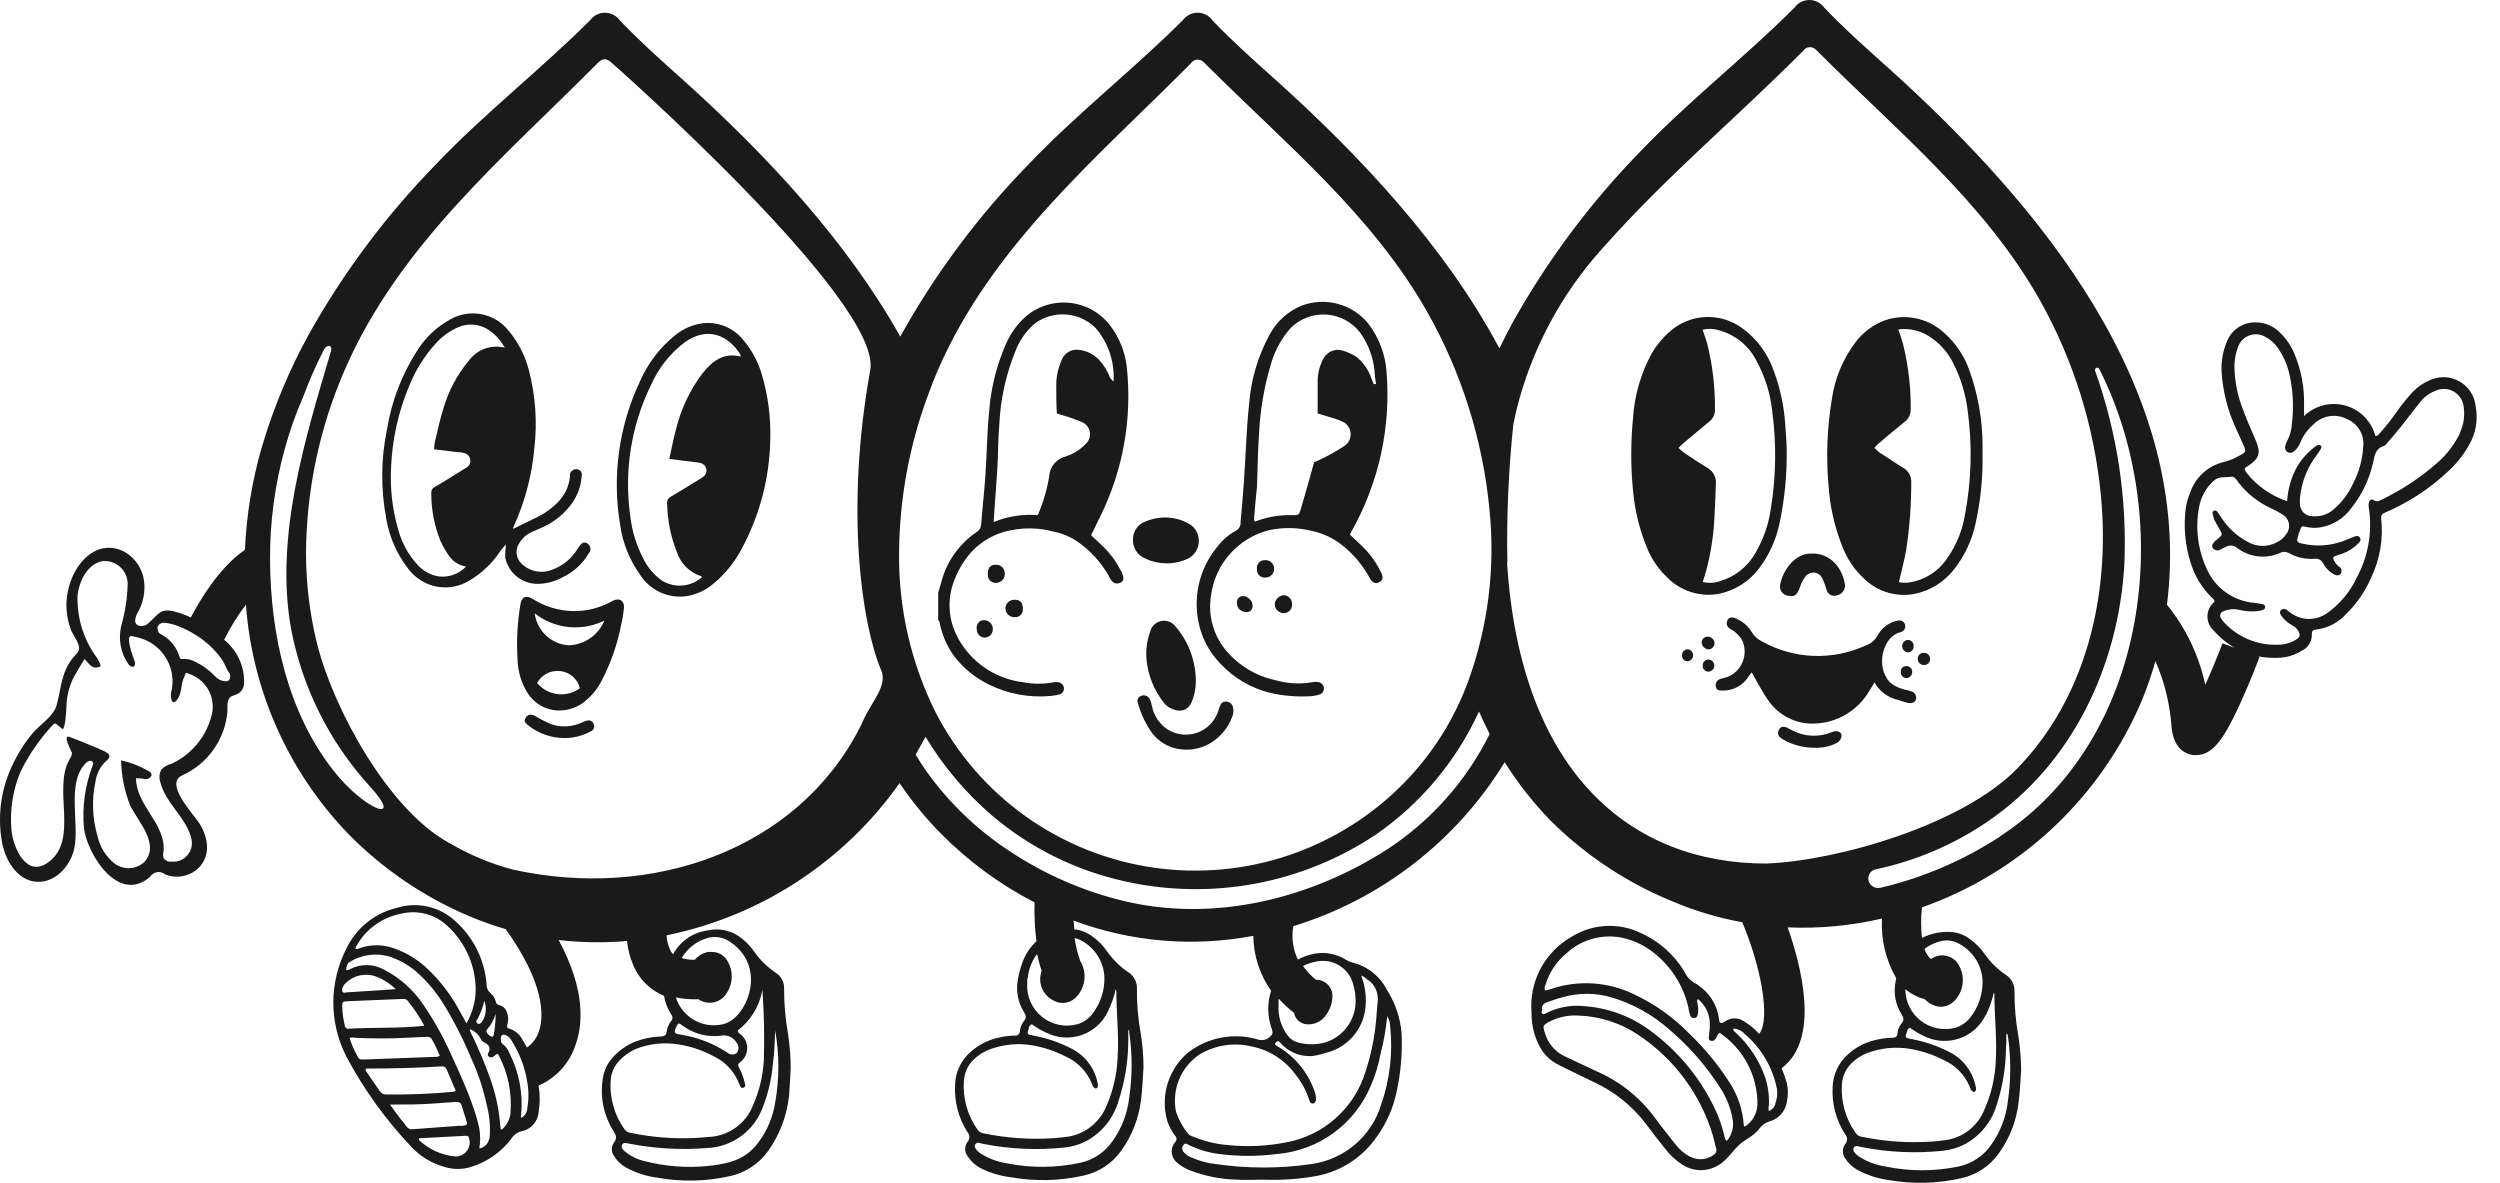 <?xml version="1.0" encoding="UTF-8"?> <svg xmlns="http://www.w3.org/2000/svg" width="93" height="44" viewBox="0 0 93 44" fill="none"><path d="M92.097 15.127C92.08 14.934 92.016 14.749 91.912 14.586C91.808 14.423 91.665 14.288 91.498 14.192C91.33 14.095 91.142 14.04 90.949 14.032C90.755 14.024 90.563 14.062 90.388 14.143C90.152 14.241 89.939 14.387 89.762 14.572C89.534 14.817 89.324 15.078 89.133 15.353C88.954 15.611 88.758 15.858 88.549 16.092C88.497 16.144 88.456 16.222 88.364 16.218C88.293 15.949 88.153 15.703 87.957 15.504C87.762 15.306 87.518 15.162 87.249 15.087C86.981 15.012 86.698 15.009 86.428 15.078C86.158 15.146 85.91 15.284 85.71 15.478V15.108C85.733 14.43 85.606 13.754 85.34 13.13C85.221 12.852 85.049 12.601 84.834 12.39C84.696 12.244 84.525 12.133 84.336 12.065C84.147 11.998 83.945 11.976 83.746 12.001C83.551 12.024 83.366 12.098 83.21 12.216C83.053 12.334 82.93 12.491 82.854 12.671C82.694 13.039 82.622 13.439 82.643 13.84C82.692 14.586 82.882 15.316 83.202 15.992C83.283 16.185 83.376 16.362 83.461 16.566C83.546 16.769 83.568 16.821 83.331 16.936C83.13 17.056 82.912 17.144 82.683 17.198C82.407 17.27 82.153 17.409 81.943 17.603C81.733 17.796 81.575 18.038 81.481 18.308C81.371 18.564 81.305 18.837 81.288 19.114C81.228 19.826 81.331 20.542 81.588 21.208C81.764 21.632 82.032 22.011 82.373 22.318C82.373 22.355 82.373 22.381 82.373 22.392C82.295 22.456 82.231 22.537 82.187 22.628C82.143 22.719 82.119 22.818 82.117 22.919C82.115 23.021 82.135 23.121 82.175 23.214C82.215 23.307 82.275 23.39 82.35 23.457C82.572 23.711 82.833 23.927 83.124 24.097L82.676 23.931C82.484 24.437 82.254 24.992 82.036 25.477C81.803 24.384 81.315 23.363 80.611 22.495C81.621 14.48 75.879 7.611 70.291 2.569C69.466 1.829 68.629 1.089 67.864 0.286C67.801 0.198 67.717 0.126 67.621 0.076C67.524 0.026 67.417 0 67.308 0C67.2 0 67.093 0.026 66.996 0.076C66.9 0.126 66.816 0.198 66.753 0.286C64.903 2.136 62.842 3.734 61.032 5.624C59.176 7.524 57.578 9.661 56.281 11.979C56.104 12.305 55.937 12.63 55.778 12.959C53.761 9.175 50.627 5.835 47.541 3.05C46.716 2.31 45.879 1.57 45.114 0.771C45.052 0.681 44.971 0.607 44.875 0.555C44.779 0.504 44.673 0.476 44.564 0.473C44.455 0.471 44.348 0.495 44.25 0.543C44.153 0.591 44.068 0.661 44.003 0.749C42.153 2.598 40.092 4.196 38.286 6.09C36.428 7.989 34.829 10.126 33.531 12.445L33.491 12.523C31.47 8.916 28.462 5.728 25.494 3.05C24.669 2.31 23.832 1.57 23.067 0.771C23.005 0.681 22.924 0.607 22.828 0.555C22.733 0.504 22.626 0.476 22.517 0.473C22.409 0.471 22.301 0.495 22.203 0.543C22.106 0.591 22.021 0.661 21.956 0.749C20.106 2.598 18.045 4.196 16.239 6.09C14.381 7.989 12.782 10.126 11.484 12.445C10.762 13.761 10.181 15.15 9.753 16.588C9.384 17.846 9.169 19.144 9.112 20.454C8.135 21.116 7.388 22.41 7.099 22.969C6.915 22.882 6.723 22.812 6.526 22.758C5.934 22.595 5.886 22.88 5.497 23.202C5.469 23.228 5.437 23.248 5.401 23.261C5.231 23.328 5.005 23.287 5.031 23.05C5.048 22.937 5.089 22.828 5.153 22.732C5.334 22.392 5.406 22.005 5.36 21.622C5.253 20.742 4.35 20.08 3.51 20.513C2.822 20.883 2.466 21.789 2.47 22.529C2.473 22.838 2.53 23.145 2.64 23.435C2.714 23.624 2.992 23.96 2.936 24.175C2.907 24.253 2.858 24.323 2.796 24.378C2.274 24.944 2.293 25.54 2.108 26.228C1.989 26.66 1.482 26.949 1.205 27.286C0.89 27.666 0.629 28.086 0.428 28.536C0.015 29.437 -0.103 30.445 0.091 31.418C0.217 31.991 0.594 32.646 1.201 32.779C1.915 32.934 2.515 32.357 2.722 31.717C3.029 30.767 2.407 29.128 3.218 28.366C3.277 28.314 3.373 28.27 3.432 28.325C3.491 28.381 3.466 28.451 3.432 28.517C3.156 29.254 3.051 30.043 3.125 30.826C3.262 31.806 4.417 33.641 5.586 32.616C5.614 32.571 5.651 32.532 5.696 32.502C5.74 32.472 5.79 32.452 5.843 32.444C5.896 32.435 5.95 32.439 6.001 32.453C6.053 32.467 6.1 32.493 6.141 32.527C6.347 32.61 6.572 32.633 6.79 32.593C7.008 32.553 7.21 32.452 7.373 32.302C7.865 31.824 7.743 31.14 7.41 30.619C7.166 30.249 6.082 29.117 6.803 28.832C7.258 28.621 7.65 28.296 7.941 27.887C8.231 27.478 8.409 27 8.457 26.502C8.48 26.291 8.398 26.002 8.639 25.891C8.726 25.864 8.81 25.828 8.89 25.784C8.945 25.744 8.99 25.692 9.023 25.633C9.056 25.573 9.075 25.508 9.079 25.44C9.093 25.128 9.033 24.817 8.904 24.532C8.776 24.248 8.582 23.997 8.339 23.801C8.566 23.34 8.837 22.903 9.149 22.495C9.382 25.686 10.722 28.695 12.939 31.003C14.234 32.327 15.782 33.379 17.49 34.096C17.923 34.276 18.365 34.433 18.815 34.565C20.258 36.592 20.225 37.765 20.069 38.294C20.001 38.568 19.835 38.807 19.603 38.967C19.555 38.878 19.503 38.786 19.448 38.701C19.399 38.598 19.329 38.506 19.243 38.431C19.157 38.356 19.057 38.299 18.948 38.264C18.859 38.264 18.855 38.187 18.874 38.113C18.898 38.032 18.908 37.949 18.904 37.865C18.878 37.647 18.811 37.451 18.567 37.388C18.535 37.381 18.506 37.364 18.483 37.34C18.461 37.317 18.446 37.287 18.441 37.255C18.417 37.138 18.353 37.033 18.26 36.959C18.208 36.917 18.166 36.864 18.139 36.804C18.111 36.743 18.098 36.677 18.101 36.611C18.03 35.714 17.618 34.879 16.95 34.277C16.664 34.007 16.311 33.818 15.929 33.729C15.546 33.64 15.146 33.654 14.77 33.77C14.364 33.865 13.984 34.049 13.658 34.311C13.333 34.572 13.07 34.903 12.89 35.279C12.568 35.903 12.4 36.595 12.4 37.297C12.4 37.999 12.568 38.691 12.89 39.315C13.536 40.527 14.341 41.646 15.285 42.644C15.616 43.006 16.041 43.268 16.513 43.402C16.85 43.513 17.213 43.513 17.549 43.402C18.141 43.215 18.659 42.846 19.029 42.348C19.076 42.276 19.137 42.215 19.208 42.168C19.279 42.121 19.36 42.089 19.444 42.074C19.604 42.034 19.748 41.944 19.854 41.817C19.96 41.69 20.024 41.533 20.036 41.368C20.091 41.042 20.091 40.71 20.036 40.384C20.347 40.249 20.627 40.052 20.859 39.804C21.091 39.557 21.269 39.264 21.383 38.945C21.697 38.135 21.786 36.837 20.783 34.969C21.627 35.066 22.479 35.078 23.326 35.006C23.355 35.31 23.431 35.608 23.551 35.89C23.657 36.149 23.813 36.385 24.01 36.583C24.208 36.781 24.443 36.938 24.702 37.044C24.742 37.295 24.835 37.535 24.976 37.746C25.003 37.777 25.018 37.817 25.018 37.858C25.018 37.898 25.003 37.938 24.976 37.968C24.881 38.088 24.819 38.231 24.798 38.383C24.78 38.52 24.706 38.553 24.576 38.557C24.257 38.568 23.942 38.631 23.644 38.745C23.322 38.87 23.034 39.069 22.804 39.326C22.613 39.532 22.484 39.789 22.434 40.066C22.306 40.766 22.447 41.489 22.83 42.089C22.919 42.237 22.967 42.348 22.83 42.515C22.781 42.59 22.757 42.678 22.76 42.767C22.764 42.856 22.794 42.943 22.848 43.014C22.96 43.191 23.116 43.338 23.3 43.439C23.656 43.631 24.045 43.757 24.447 43.809C25.358 43.974 26.294 43.951 27.196 43.743C27.747 43.612 28.233 43.288 28.565 42.829C29.057 42.142 29.337 41.327 29.372 40.484C29.394 40.225 29.402 39.966 29.413 39.744C29.414 39.312 29.381 38.88 29.313 38.453C29.215 37.9 29.167 37.339 29.169 36.777C29.174 36.664 29.15 36.551 29.099 36.45C29.047 36.349 28.971 36.263 28.876 36.2C28.548 35.982 28.264 35.704 28.04 35.379C27.919 35.206 27.773 35.051 27.607 34.92C27.433 34.775 27.227 34.67 27.007 34.617C26.786 34.563 26.556 34.56 26.334 34.61C26.062 34.644 25.803 34.743 25.578 34.898C25.352 35.053 25.168 35.26 25.039 35.501C24.988 35.444 24.946 35.379 24.917 35.309C24.847 35.146 24.806 34.972 24.795 34.795C28.3 34.078 31.401 32.053 33.465 29.131C33.91 29.793 34.416 30.412 34.974 30.981C36.001 32.025 37.186 32.898 38.486 33.57C38.47 34.052 38.494 34.535 38.556 35.013C38.334 35.218 38.162 35.471 38.053 35.753C37.961 35.992 37.895 36.24 37.857 36.493C37.793 36.886 37.872 37.288 38.079 37.628C38.16 37.765 38.205 37.865 38.079 37.998C37.997 38.105 37.948 38.234 37.938 38.368C37.938 38.391 37.932 38.414 37.922 38.434C37.912 38.455 37.897 38.474 37.879 38.488C37.861 38.503 37.841 38.514 37.818 38.52C37.796 38.526 37.773 38.527 37.75 38.523C37.515 38.529 37.281 38.562 37.054 38.623C36.703 38.715 36.378 38.888 36.107 39.13C35.929 39.284 35.786 39.474 35.687 39.686C35.587 39.899 35.534 40.131 35.529 40.365C35.495 40.981 35.656 41.592 35.988 42.111C36.035 42.162 36.06 42.228 36.06 42.296C36.06 42.365 36.035 42.431 35.988 42.481C35.934 42.557 35.905 42.649 35.905 42.742C35.905 42.836 35.934 42.927 35.988 43.003C36.106 43.188 36.269 43.341 36.462 43.447C36.822 43.63 37.212 43.748 37.613 43.794C38.507 43.953 39.424 43.932 40.31 43.732C40.872 43.608 41.369 43.281 41.705 42.814C42.108 42.256 42.363 41.604 42.446 40.92C42.501 40.513 42.508 40.103 42.538 39.703C42.538 39.281 42.503 38.859 42.434 38.442C42.336 37.896 42.289 37.343 42.294 36.788C42.3 36.667 42.275 36.546 42.219 36.437C42.164 36.329 42.081 36.237 41.979 36.171C41.665 35.96 41.393 35.693 41.176 35.383C41.034 35.174 40.856 34.993 40.651 34.846C40.45 34.693 40.21 34.597 39.959 34.569C39.959 34.458 39.951 34.351 39.937 34.247C42.072 35.042 44.385 35.238 46.623 34.813C46.631 35.547 46.862 36.26 47.286 36.859C47.248 36.967 47.221 37.078 47.204 37.192C47.148 37.565 47.188 37.947 47.319 38.301C47.363 38.423 47.337 38.483 47.237 38.571C47.179 38.627 47.106 38.666 47.027 38.683C46.948 38.7 46.866 38.695 46.79 38.668C46.35 38.538 45.887 38.514 45.436 38.599C44.986 38.683 44.562 38.873 44.2 39.152C43.838 39.456 43.573 39.858 43.435 40.31C43.297 40.761 43.293 41.243 43.422 41.697C43.487 41.898 43.586 42.085 43.715 42.252C43.731 42.267 43.744 42.285 43.752 42.306C43.761 42.326 43.766 42.348 43.766 42.37C43.766 42.392 43.761 42.414 43.752 42.435C43.744 42.455 43.731 42.474 43.715 42.489C43.667 42.545 43.632 42.611 43.611 42.682C43.59 42.752 43.584 42.827 43.593 42.9C43.602 42.973 43.626 43.044 43.663 43.107C43.701 43.171 43.751 43.226 43.811 43.269C43.958 43.394 44.128 43.491 44.31 43.554C44.854 43.757 45.428 43.869 46.009 43.883C46.335 43.905 46.664 43.883 46.99 43.883C47.66 43.91 48.331 43.863 48.992 43.743C49.894 43.57 50.691 43.049 51.212 42.293C51.573 41.795 51.825 41.226 51.952 40.624C52.113 39.896 52.175 39.15 52.137 38.405C52.087 37.882 51.923 37.377 51.656 36.925C51.637 36.888 51.608 36.855 51.589 36.818C51.462 36.567 51.282 36.346 51.06 36.172C50.839 35.998 50.583 35.873 50.309 35.808C50.228 35.785 50.151 35.751 50.079 35.708C49.884 35.584 49.664 35.502 49.434 35.468C49.205 35.434 48.971 35.449 48.747 35.512C48.584 35.554 48.428 35.616 48.281 35.697C48.095 35.311 48.036 34.876 48.111 34.454C51.388 33.447 54.185 31.278 55.974 28.355C56.466 29.137 57.039 29.866 57.684 30.53C58.99 31.827 60.541 32.852 62.246 33.544C63.07 33.892 63.93 34.148 64.811 34.306C65.492 35.908 65.88 37.891 65.443 38.461C65.392 38.405 65.336 38.353 65.281 38.298C65.151 38.178 65.01 38.073 64.859 37.983C64.76 37.918 64.644 37.883 64.526 37.883C64.407 37.883 64.291 37.918 64.193 37.983C64.173 37.999 64.152 38.014 64.13 38.028C64.015 38.083 63.96 38.057 63.949 37.924C63.92 37.669 63.836 37.422 63.702 37.203C63.569 36.983 63.389 36.795 63.175 36.652C63.158 36.634 63.138 36.619 63.116 36.607C62.911 36.513 62.748 36.347 62.657 36.141C62.277 35.511 61.714 35.012 61.044 34.71C60.635 34.512 60.183 34.421 59.73 34.446C59.277 34.472 58.837 34.612 58.453 34.854C57.963 35.134 57.563 35.549 57.301 36.049C57.038 36.549 56.925 37.114 56.973 37.676C56.968 38.123 57.076 38.563 57.288 38.956C57.443 39.237 57.681 39.464 57.969 39.607C58.402 39.825 58.842 40.036 59.279 40.247C60.06 40.605 60.739 41.154 61.255 41.841C61.473 42.141 61.702 42.429 61.932 42.718C62.113 42.961 62.338 43.169 62.594 43.332C62.826 43.48 63.099 43.547 63.373 43.526C63.647 43.503 63.906 43.393 64.111 43.21C64.326 43.029 64.481 42.796 64.677 42.607C64.874 42.418 65.125 42.315 65.318 42.126C65.369 42.082 65.415 42.033 65.454 41.978C65.546 41.852 65.676 41.76 65.825 41.716C65.994 41.67 66.145 41.576 66.261 41.444C66.376 41.312 66.45 41.149 66.472 40.976C66.522 40.753 66.522 40.522 66.472 40.299C66.418 40.108 66.353 39.92 66.276 39.737C67.716 38.66 67.016 35.964 66.502 34.499C67.681 34.549 68.861 34.438 70.01 34.17C69.966 34.945 70.15 35.717 70.539 36.389C70.524 36.451 70.513 36.514 70.505 36.578C70.44 36.971 70.519 37.374 70.728 37.713C70.809 37.85 70.853 37.95 70.728 38.083C70.644 38.19 70.594 38.318 70.583 38.453C70.583 38.564 70.506 38.605 70.395 38.605C70.159 38.61 69.926 38.644 69.699 38.705C69.349 38.796 69.025 38.97 68.755 39.211C68.578 39.366 68.435 39.556 68.335 39.768C68.235 39.981 68.18 40.212 68.174 40.447C68.141 41.063 68.303 41.674 68.637 42.193C68.684 42.243 68.71 42.309 68.71 42.378C68.71 42.447 68.684 42.513 68.637 42.563C68.584 42.64 68.555 42.731 68.555 42.825C68.555 42.919 68.584 43.011 68.637 43.088C68.754 43.273 68.917 43.425 69.111 43.528C69.468 43.717 69.857 43.843 70.258 43.898C71.153 44.054 72.069 44.031 72.955 43.831C73.518 43.709 74.015 43.382 74.35 42.914C74.754 42.356 75.009 41.704 75.09 41.02C75.146 40.613 75.157 40.203 75.186 39.803C75.182 39.381 75.147 38.959 75.083 38.542C74.985 37.996 74.937 37.443 74.939 36.888C74.945 36.767 74.92 36.647 74.865 36.538C74.811 36.43 74.729 36.338 74.628 36.271C74.313 36.061 74.041 35.794 73.825 35.483C73.681 35.276 73.503 35.095 73.299 34.946C73.058 34.759 72.761 34.66 72.456 34.665C72.123 34.663 71.794 34.741 71.497 34.891C71.455 34.514 71.455 34.133 71.497 33.755C73.323 33.11 74.995 32.091 76.404 30.762C77.814 29.434 78.93 27.827 79.683 26.043C79.877 25.569 80.043 25.085 80.182 24.593C80.517 25.359 80.719 26.177 80.778 27.012C80.848 27.863 81.311 28.051 81.581 28.088H81.71C82.347 28.088 82.78 27.397 83.372 26.091C83.742 25.277 84.042 24.471 84.053 24.437L83.99 24.415C84.271 24.468 84.559 24.486 84.845 24.467C85.123 24.444 85.392 24.354 85.629 24.204C85.743 24.153 85.838 24.069 85.904 23.962C85.97 23.857 86.003 23.733 85.999 23.609C85.999 23.479 86.032 23.428 86.158 23.42C86.584 23.369 86.978 23.167 87.268 22.851C87.667 22.461 87.986 21.997 88.208 21.486C88.538 20.795 88.666 20.026 88.578 19.266C88.578 19.151 88.619 19.118 88.712 19.074C89.594 18.698 90.402 18.169 91.098 17.509C91.458 17.177 91.75 16.779 91.96 16.337C92.124 15.956 92.172 15.535 92.097 15.127ZM7.851 26.69C7.743 27.068 7.555 27.418 7.3 27.716C7.044 28.014 6.727 28.253 6.37 28.418C6.229 28.45 6.1 28.523 6 28.628C5.962 28.701 5.939 28.781 5.933 28.863C5.928 28.946 5.939 29.028 5.967 29.106C6.174 29.916 6.981 30.456 7.129 31.251C7.146 31.355 7.14 31.461 7.109 31.562C7.079 31.663 7.027 31.756 6.955 31.833C6.884 31.911 6.796 31.971 6.698 32.009C6.599 32.047 6.494 32.062 6.389 32.054C6.331 32.061 6.273 32.053 6.22 32.03C6.167 32.007 6.12 31.971 6.085 31.924C6.061 31.842 6.061 31.755 6.085 31.673C6.174 30.644 5.064 29.971 5.06 28.95C5.179 28.948 5.297 28.96 5.412 28.987C5.534 28.987 5.675 28.887 5.63 28.78C5.607 28.737 5.571 28.704 5.527 28.684C5.209 28.498 4.865 28.363 4.505 28.284C4.516 28.856 4.629 29.421 4.838 29.953C5.116 30.544 5.978 31.406 5.364 32.072C5.213 32.208 5.02 32.287 4.817 32.295C4.614 32.303 4.415 32.24 4.254 32.117C3.94 31.863 3.721 31.511 3.632 31.118C3.435 30.456 3.407 29.755 3.551 29.08C3.589 28.789 3.726 28.52 3.939 28.318C4.287 28.044 3.858 27.948 3.614 27.826C3.288 27.685 2.955 27.559 2.626 27.426C2.256 27.271 2.696 27.97 2.681 28.04C2.659 28.121 2.624 28.197 2.577 28.266C1.956 29.376 2.948 31.247 1.793 32.08C0.968 32.679 0.479 31.503 0.424 30.859C0.363 30.13 0.477 29.397 0.757 28.721C1.073 28.076 1.484 27.481 1.974 26.956C1.98 26.946 1.988 26.938 1.997 26.931C2.006 26.924 2.017 26.919 2.028 26.917C2.04 26.915 2.051 26.916 2.062 26.919C2.074 26.921 2.084 26.927 2.093 26.934L2.315 27.112C2.422 27.197 2.47 26.394 2.47 26.342C2.47 25.967 2.553 25.596 2.711 25.255C2.748 25.174 3.136 24.515 3.144 24.515C3.31 24.667 3.414 24.948 3.751 24.781C3.722 24.681 3.68 24.585 3.625 24.497C3.12 23.825 2.859 23.002 2.885 22.163C2.929 21.656 3.255 20.942 3.843 20.872C3.957 20.865 4.071 20.88 4.178 20.918C4.286 20.956 4.385 21.015 4.469 21.091C4.554 21.168 4.622 21.26 4.67 21.364C4.718 21.467 4.745 21.579 4.75 21.693C4.739 22.218 4.662 22.74 4.52 23.246C4.453 23.498 4.443 23.761 4.489 24.016C4.536 24.272 4.639 24.515 4.79 24.726C4.838 24.778 4.912 24.829 4.975 24.796C5.038 24.763 5.031 24.645 4.998 24.563C4.964 24.482 4.628 23.598 4.912 23.664C5.051 23.689 5.187 23.725 5.319 23.772C5.707 23.914 6.028 24.195 6.222 24.559C6.416 24.923 6.469 25.346 6.37 25.747C6.333 25.884 6.37 26.298 6.578 26.043C6.785 25.788 6.707 25.484 6.848 25.192C6.955 24.966 6.848 25.018 7.085 25.085C7.394 25.203 7.646 25.436 7.788 25.735C7.931 26.033 7.953 26.375 7.851 26.69ZM8.554 25.063C8.598 25.285 8.506 25.373 8.335 25.336C8.203 25.319 8.082 25.253 7.995 25.151C7.784 24.927 7.533 24.745 7.255 24.615C7.111 24.534 6.946 24.499 6.781 24.515C6.726 24.515 6.7 24.515 6.685 24.456C6.636 24.279 6.553 24.114 6.44 23.97C6.327 23.826 6.186 23.706 6.026 23.616C5.982 23.587 5.912 23.561 5.897 23.516C5.882 23.472 5.819 23.346 5.897 23.254C5.926 23.219 5.965 23.194 6.007 23.178C6.05 23.164 6.096 23.16 6.141 23.169C6.302 23.188 6.459 23.227 6.611 23.283C6.965 23.419 7.296 23.606 7.595 23.838C7.843 24.033 8.063 24.262 8.246 24.519C8.38 24.707 8.432 24.937 8.554 25.063ZM18.13 38.283C18.276 38.118 18.381 37.922 18.437 37.71C18.439 37.986 18.413 38.263 18.36 38.534C18.36 38.534 18.323 38.571 18.304 38.568C18.264 38.557 18.227 38.539 18.194 38.513C18.162 38.488 18.135 38.456 18.115 38.42C18.101 38.399 18.094 38.374 18.097 38.349C18.099 38.323 18.111 38.3 18.13 38.283ZM17.76 37.913C17.877 37.699 17.963 37.47 18.015 37.232C18.065 37.36 18.082 37.498 18.067 37.633C18.052 37.77 18.003 37.9 17.927 38.013C17.886 38.072 17.827 38.116 17.756 38.068C17.686 38.02 17.731 37.954 17.756 37.92L17.76 37.913ZM13.268 35.176C13.441 34.868 13.68 34.602 13.968 34.397C14.256 34.191 14.585 34.052 14.933 33.988C15.232 33.916 15.545 33.919 15.843 33.998C16.141 34.076 16.415 34.228 16.639 34.44C17.259 35.007 17.636 35.791 17.69 36.629C17.723 37.132 17.605 37.633 17.353 38.068C17.253 37.883 17.164 37.732 17.083 37.58C16.764 36.987 16.349 36.451 15.854 35.993C15.52 35.686 15.127 35.448 14.7 35.294C14.306 35.141 13.873 35.122 13.468 35.242C13.39 35.268 13.316 35.32 13.227 35.294C13.225 35.254 13.238 35.214 13.264 35.183L13.268 35.176ZM12.783 36.655C12.808 36.621 12.836 36.59 12.868 36.563C13.012 36.423 13.193 36.327 13.389 36.284C13.585 36.242 13.789 36.255 13.978 36.322C14.255 36.427 14.508 36.588 14.719 36.796C14.086 36.84 13.505 36.881 12.924 36.914C12.861 36.914 12.776 36.962 12.739 36.888C12.727 36.852 12.724 36.813 12.731 36.776C12.739 36.738 12.755 36.703 12.779 36.674L12.783 36.655ZM12.824 38.135C12.769 37.914 12.738 37.689 12.731 37.462C12.731 37.269 12.731 37.258 12.916 37.247C13.601 37.214 14.289 37.192 14.977 37.162C15.01 37.156 15.044 37.158 15.076 37.168C15.108 37.178 15.136 37.197 15.159 37.221C15.398 37.512 15.607 37.825 15.784 38.157C14.818 38.264 13.893 38.213 12.976 38.268C12.872 38.279 12.842 38.216 12.82 38.139L12.824 38.135ZM13.316 39.319C13.184 39.095 13.079 38.856 13.002 38.608C13.077 38.59 13.155 38.59 13.231 38.608C13.838 38.631 14.441 38.642 15.044 38.608L15.847 38.571C15.925 38.571 16.006 38.571 16.047 38.634C16.171 38.838 16.275 39.054 16.358 39.278C16.31 39.306 16.254 39.319 16.199 39.315L13.608 39.411H13.46C13.429 39.415 13.398 39.408 13.371 39.392C13.344 39.376 13.324 39.352 13.312 39.322L13.316 39.319ZM14.13 40.595L13.66 39.91C13.63 39.866 13.575 39.825 13.616 39.751C14.548 39.751 15.466 39.729 16.421 39.67C16.461 39.662 16.503 39.668 16.538 39.689C16.574 39.709 16.6 39.742 16.613 39.781L16.953 40.573C16.933 40.588 16.91 40.602 16.887 40.613C16.038 40.693 15.186 40.726 14.334 40.713C14.294 40.712 14.256 40.702 14.222 40.681C14.188 40.661 14.161 40.633 14.141 40.599L14.13 40.595ZM15.34 42.008C15.303 42.013 15.266 42.008 15.232 41.994C15.198 41.981 15.168 41.959 15.144 41.93C14.933 41.671 14.73 41.405 14.511 41.09C15.088 41.09 15.621 41.09 16.143 41.05C16.41 41.024 16.676 41.02 16.942 40.991C17.079 40.991 17.146 41.017 17.179 41.142C17.212 41.268 17.298 41.512 17.346 41.671C17.394 41.83 17.394 41.86 17.198 41.882H17.046L15.34 42.008ZM16.916 43.018C16.417 42.968 15.948 42.753 15.584 42.407V42.344L17.312 42.252H17.36C17.381 42.253 17.401 42.262 17.417 42.276C17.432 42.29 17.442 42.309 17.446 42.33C17.473 42.411 17.48 42.499 17.466 42.584C17.452 42.669 17.417 42.749 17.364 42.818C17.311 42.886 17.243 42.941 17.164 42.976C17.085 43.011 16.999 43.027 16.913 43.021L16.916 43.018ZM18.201 42.352C18.185 42.444 18.142 42.53 18.075 42.596C18.009 42.663 17.923 42.707 17.831 42.722C17.871 42.477 17.871 42.227 17.831 41.982C17.772 41.703 17.693 41.428 17.594 41.161C17.372 40.502 17.072 39.87 16.787 39.237C16.492 38.578 16.14 37.947 15.732 37.351C15.363 36.808 14.863 36.366 14.278 36.067C14.09 35.963 13.879 35.906 13.663 35.902C13.448 35.897 13.235 35.945 13.042 36.041C12.994 36.063 12.95 36.119 12.872 36.075C12.898 35.964 12.902 35.834 13.02 35.779C13.235 35.647 13.475 35.562 13.724 35.527C13.974 35.493 14.228 35.511 14.47 35.579C14.839 35.698 15.181 35.888 15.477 36.138C15.861 36.476 16.195 36.867 16.469 37.299C16.879 37.964 17.235 38.66 17.535 39.382C17.787 39.93 17.978 40.504 18.104 41.094C18.214 41.505 18.25 41.932 18.212 42.355L18.201 42.352ZM18.992 41.409C18.964 41.65 18.845 41.873 18.659 42.03C18.659 42.008 18.626 41.997 18.626 41.982C18.615 41.923 18.608 41.864 18.604 41.804C18.555 41.228 18.43 40.661 18.234 40.118C18.042 39.58 17.822 39.053 17.575 38.538C17.525 38.462 17.492 38.377 17.479 38.287C17.659 38.352 17.806 38.485 17.89 38.657C17.91 38.703 17.945 38.741 17.99 38.764C18.175 38.856 18.286 38.967 18.156 39.185C18.144 39.208 18.142 39.234 18.15 39.259C18.157 39.283 18.174 39.303 18.197 39.315C18.218 39.329 18.243 39.337 18.269 39.337C18.295 39.337 18.32 39.329 18.341 39.315C18.397 39.278 18.445 39.234 18.5 39.193C18.52 39.211 18.537 39.23 18.552 39.252C18.9 39.916 19.051 40.665 18.989 41.412L18.992 41.409ZM19.614 41.249C19.608 41.32 19.585 41.388 19.545 41.446C19.506 41.504 19.452 41.551 19.388 41.582C19.355 41.534 19.388 41.494 19.388 41.453C19.46 40.672 19.31 39.886 18.955 39.185C18.905 39.051 18.82 38.932 18.707 38.842C18.622 38.782 18.63 38.697 18.63 38.616C18.63 38.534 18.682 38.468 18.789 38.497C18.894 38.533 18.98 38.609 19.029 38.708C19.317 39.159 19.512 39.662 19.603 40.188C19.674 40.539 19.676 40.901 19.61 41.253L19.614 41.249ZM28.839 38.353C28.995 39.229 28.995 40.126 28.839 41.002C28.756 41.55 28.537 42.069 28.203 42.511C27.953 42.851 27.598 43.1 27.192 43.217C26.901 43.3 26.602 43.353 26.301 43.377C25.524 43.451 24.74 43.39 23.984 43.195C23.696 43.13 23.429 42.994 23.207 42.799C23.144 42.74 23.096 42.666 23.148 42.578C23.2 42.489 23.274 42.522 23.348 42.533C24.322 42.728 25.318 42.786 26.308 42.707C26.758 42.688 27.191 42.537 27.556 42.274C27.921 42.011 28.201 41.647 28.362 41.227C28.575 40.69 28.707 40.124 28.754 39.548C28.817 39.141 28.813 38.749 28.835 38.357L28.839 38.353ZM28.362 36.825C28.425 37.702 28.442 38.581 28.414 39.459C28.38 40.03 28.244 40.59 28.014 41.113C27.886 41.444 27.665 41.732 27.377 41.941C27.09 42.15 26.748 42.273 26.393 42.293L25.968 42.326C25.137 42.376 24.303 42.316 23.488 42.148C23.438 42.146 23.39 42.132 23.345 42.108C23.301 42.085 23.263 42.052 23.233 42.011C22.844 41.468 22.663 40.802 22.722 40.136C22.749 39.884 22.858 39.647 23.033 39.463C23.204 39.278 23.41 39.129 23.64 39.026C24.15 38.824 24.705 38.764 25.246 38.853C25.72 38.928 26.177 39.086 26.597 39.319C26.923 39.483 27.194 39.74 27.374 40.058C27.429 40.151 27.466 40.255 27.514 40.354C27.562 40.454 27.57 40.491 27.655 40.462C27.74 40.432 27.725 40.358 27.707 40.291C27.662 40.087 27.588 39.891 27.488 39.707C27.444 39.629 27.444 39.589 27.522 39.522C27.603 39.465 27.669 39.389 27.717 39.302C27.764 39.215 27.791 39.119 27.796 39.02C27.8 38.921 27.782 38.822 27.743 38.731C27.704 38.64 27.645 38.559 27.57 38.494C27.522 38.449 27.455 38.423 27.437 38.338C27.92 37.973 28.248 37.44 28.358 36.844L28.362 36.825ZM25.165 38.183C25.182 38.147 25.203 38.112 25.228 38.08C25.246 38.078 25.265 38.078 25.283 38.08L25.39 38.15C25.599 38.308 25.838 38.422 26.093 38.486C26.347 38.549 26.612 38.561 26.871 38.52C26.975 38.509 27.08 38.528 27.174 38.575C27.268 38.622 27.346 38.696 27.4 38.786C27.445 38.841 27.471 38.91 27.471 38.982C27.471 39.054 27.445 39.123 27.4 39.178C27.348 39.213 27.286 39.23 27.224 39.226C27.162 39.222 27.102 39.197 27.056 39.156C26.544 38.821 25.968 38.596 25.364 38.494C25.076 38.457 25.054 38.423 25.161 38.187L25.165 38.183ZM26.312 34.895C26.458 34.853 26.611 34.846 26.76 34.872C26.91 34.898 27.051 34.958 27.174 35.046C28.351 35.853 27.977 37.299 27.315 37.88C27.195 37.988 27.05 38.064 26.893 38.102C26.529 38.187 26.146 38.131 25.821 37.946C25.497 37.761 25.254 37.46 25.142 37.103C25.363 37.15 25.587 37.173 25.812 37.173H25.979C26.047 37.218 26.122 37.253 26.201 37.277C26.364 37.322 26.538 37.31 26.694 37.243C26.849 37.176 26.977 37.057 27.056 36.907C27.164 36.731 27.222 36.529 27.222 36.322C27.222 36.116 27.164 35.913 27.056 35.738C26.994 35.632 26.904 35.546 26.797 35.489C26.689 35.431 26.567 35.405 26.445 35.413H26.341C26.149 35.449 25.975 35.551 25.849 35.701C25.683 35.709 25.517 35.688 25.357 35.642C25.566 35.28 25.907 35.014 26.308 34.898L26.312 34.895ZM51.608 37.806C51.671 37.908 51.707 38.026 51.711 38.146C51.822 39.145 51.707 40.157 51.374 41.105C51.197 41.68 50.859 42.192 50.4 42.581C49.941 42.971 49.38 43.221 48.784 43.303C47.604 43.474 46.405 43.474 45.224 43.303C44.915 43.269 44.613 43.188 44.329 43.062C44.21 43.02 44.105 42.946 44.026 42.847C43.995 42.812 43.978 42.767 43.978 42.72C43.978 42.673 43.995 42.628 44.026 42.592C44.092 42.507 44.159 42.555 44.222 42.592C44.577 42.767 44.958 42.88 45.35 42.929C46.066 43.021 46.791 43.021 47.508 42.929C48.265 42.865 48.991 42.595 49.606 42.148C50.22 41.7 50.7 41.093 50.993 40.391C51.164 40 51.288 39.591 51.363 39.171C51.482 38.734 51.552 38.29 51.604 37.809L51.608 37.806ZM50.901 36.456C51.026 36.548 51.125 36.673 51.186 36.817C51.247 36.961 51.269 37.118 51.249 37.273C51.223 37.48 51.219 37.691 51.197 37.898C51.14 38.575 51.003 39.243 50.79 39.888C50.583 40.553 50.197 41.148 49.675 41.608C49.153 42.069 48.515 42.377 47.83 42.5C47.12 42.637 46.395 42.67 45.676 42.596C45.231 42.561 44.795 42.455 44.385 42.282C44.312 42.263 44.245 42.224 44.192 42.171C43.998 41.928 43.848 41.654 43.748 41.361C43.665 40.957 43.705 40.538 43.861 40.157C44.018 39.776 44.286 39.451 44.629 39.222C45.213 38.874 45.911 38.769 46.571 38.93C47.221 39.062 47.797 39.432 48.188 39.966C48.417 40.247 48.59 40.568 48.699 40.913C48.718 40.987 48.755 41.065 48.847 41.05C48.94 41.035 48.958 40.939 48.955 40.854C48.948 40.744 48.923 40.637 48.88 40.536C48.637 39.877 48.178 39.32 47.578 38.956L47.489 38.904C47.448 38.875 47.404 38.842 47.456 38.786C47.508 38.73 47.548 38.712 47.604 38.764C47.659 38.816 47.685 38.849 47.726 38.893C47.869 39.029 48.039 39.135 48.225 39.202C48.411 39.27 48.609 39.298 48.806 39.285C48.98 39.264 49.151 39.224 49.317 39.167C49.711 39.074 50.066 38.86 50.331 38.555C50.597 38.249 50.76 37.868 50.797 37.465C50.837 37.066 50.781 36.663 50.635 36.289C50.737 36.327 50.827 36.391 50.897 36.474L50.901 36.456ZM48.958 35.771C49.108 35.738 49.263 35.734 49.415 35.761C49.566 35.787 49.711 35.844 49.84 35.927C49.969 36.01 50.081 36.117 50.169 36.244C50.256 36.37 50.318 36.512 50.349 36.663C50.388 36.792 50.411 36.924 50.42 37.059C50.462 37.429 50.375 37.803 50.172 38.115C49.97 38.429 49.665 38.662 49.31 38.775C48.969 38.871 48.607 38.871 48.266 38.775C48.118 38.732 47.987 38.641 47.896 38.516C47.655 38.19 47.537 37.789 47.563 37.384C47.563 37.321 47.563 37.236 47.563 37.144C47.737 37.339 47.929 37.517 48.137 37.676C48.157 37.795 48.219 37.903 48.311 37.981C48.403 38.06 48.519 38.104 48.64 38.105C48.758 38.111 48.875 38.09 48.983 38.044C49.092 37.998 49.188 37.928 49.265 37.839C49.445 37.633 49.551 37.372 49.565 37.099C49.572 37.015 49.562 36.93 49.534 36.85C49.506 36.771 49.462 36.697 49.404 36.636C49.346 36.575 49.276 36.526 49.197 36.494C49.119 36.461 49.035 36.446 48.951 36.448C48.771 36.299 48.61 36.127 48.473 35.938C48.623 35.856 48.786 35.801 48.955 35.775L48.958 35.771ZM63.76 42.955C63.634 43.049 63.485 43.106 63.329 43.12C63.172 43.134 63.015 43.103 62.875 43.032C62.666 42.924 62.483 42.772 62.339 42.585C62.08 42.256 61.817 41.93 61.569 41.59C61.01 40.828 60.26 40.228 59.393 39.851C58.997 39.666 58.605 39.481 58.209 39.296C58.03 39.212 57.87 39.089 57.743 38.937C57.615 38.785 57.522 38.608 57.469 38.416C57.384 38.164 57.395 38.142 57.624 38.013C57.966 37.834 58.35 37.753 58.735 37.78C59.537 37.809 60.315 38.066 60.977 38.52C62.297 39.408 63.268 40.727 63.723 42.252C63.76 42.404 63.797 42.563 63.837 42.714C63.856 42.759 63.857 42.809 63.84 42.854C63.824 42.899 63.791 42.936 63.749 42.959L63.76 42.955ZM64.245 42.444C64.152 42.381 64.159 42.289 64.137 42.215C64.076 41.963 63.995 41.715 63.897 41.475C63.349 40.214 62.472 39.123 61.358 38.316C60.649 37.797 59.807 37.49 58.931 37.428C58.434 37.377 57.934 37.472 57.491 37.702C57.458 37.721 57.421 37.746 57.369 37.702C57.317 37.658 57.369 37.61 57.369 37.562C57.343 37.414 57.41 37.336 57.55 37.284C57.691 37.232 57.92 37.151 58.124 37.099C58.716 36.927 59.345 36.927 59.937 37.099C60.737 37.336 61.474 37.745 62.098 38.298C62.861 38.945 63.518 39.706 64.048 40.554C64.245 40.878 64.38 41.235 64.448 41.608C64.48 41.755 64.478 41.908 64.44 42.054C64.403 42.199 64.332 42.334 64.233 42.448L64.245 42.444ZM64.907 41.915C64.892 41.901 64.88 41.885 64.87 41.867C64.831 41.269 64.632 40.693 64.293 40.199C63.88 39.567 63.397 38.984 62.853 38.461C62.255 37.845 61.549 37.343 60.77 36.981C60.285 36.747 59.759 36.612 59.222 36.582C58.684 36.553 58.147 36.631 57.639 36.811C57.584 36.811 57.532 36.862 57.469 36.837C57.451 36.755 57.465 36.669 57.506 36.596C57.648 36.144 57.922 35.744 58.291 35.446C58.563 35.2 58.888 35.021 59.241 34.923C59.595 34.825 59.966 34.81 60.326 34.88C60.804 34.981 61.248 35.203 61.617 35.523C62.226 36.036 62.648 36.736 62.816 37.514C62.816 37.595 62.849 37.676 62.872 37.758C62.878 37.791 62.896 37.821 62.922 37.842C62.949 37.863 62.982 37.874 63.016 37.872C63.108 37.872 63.145 37.809 63.16 37.728C63.177 37.62 63.177 37.51 63.16 37.403C63.16 37.325 63.101 37.243 63.16 37.162C63.311 37.283 63.43 37.439 63.507 37.616C63.584 37.793 63.618 37.986 63.604 38.179C63.604 38.298 63.582 38.412 63.571 38.549C63.56 38.686 63.571 38.69 63.649 38.716C63.727 38.742 63.789 38.694 63.834 38.627C63.878 38.56 63.882 38.483 63.949 38.438C64.015 38.394 63.986 38.438 63.997 38.438C64.427 38.734 64.778 39.131 65.018 39.594C65.259 40.057 65.382 40.572 65.377 41.094C65.37 41.26 65.322 41.422 65.238 41.566C65.154 41.71 65.037 41.831 64.896 41.919L64.907 41.915ZM66.05 41.046C66.035 41.11 66.004 41.169 65.961 41.219C65.918 41.268 65.864 41.307 65.802 41.331C65.783 41.267 65.783 41.199 65.802 41.135C65.822 40.766 65.772 40.397 65.654 40.047C65.429 39.422 65.056 38.862 64.566 38.412C64.526 38.375 64.47 38.349 64.481 38.264C64.562 38.267 64.641 38.286 64.713 38.32C64.786 38.354 64.85 38.404 64.903 38.464C65.528 38.995 65.953 39.723 66.106 40.528C66.129 40.705 66.106 40.885 66.039 41.05L66.05 41.046ZM74.635 38.882V38.461H74.668C74.677 38.481 74.685 38.502 74.691 38.523C74.811 39.338 74.811 40.165 74.691 40.98C74.623 41.556 74.412 42.107 74.076 42.581C73.792 42.993 73.363 43.283 72.874 43.391C71.969 43.582 71.033 43.582 70.128 43.391C69.803 43.343 69.491 43.229 69.21 43.058C69.115 43.006 69.032 42.933 68.97 42.844C68.952 42.82 68.943 42.791 68.943 42.761C68.943 42.731 68.952 42.702 68.97 42.677C68.985 42.657 69.006 42.642 69.03 42.635C69.054 42.627 69.079 42.628 69.103 42.637L69.251 42.67C70.249 42.869 71.27 42.915 72.282 42.807C72.575 42.777 72.859 42.691 73.118 42.552C73.682 42.237 74.099 41.714 74.28 41.094C74.51 40.381 74.626 39.636 74.624 38.886L74.635 38.882ZM73.877 37.761C74.007 37.495 74.105 37.215 74.169 36.925C74.18 36.943 74.188 36.963 74.191 36.984C74.191 37.806 74.291 38.627 74.243 39.448C74.22 40.087 74.073 40.715 73.81 41.298C73.692 41.588 73.501 41.843 73.255 42.037C73.009 42.231 72.717 42.359 72.407 42.407C72.226 42.437 72.037 42.452 71.856 42.467C70.989 42.525 70.117 42.466 69.266 42.289C69.22 42.285 69.176 42.271 69.136 42.248C69.097 42.225 69.062 42.194 69.037 42.156C68.652 41.619 68.47 40.964 68.522 40.306C68.546 40.013 68.678 39.739 68.892 39.537C69.06 39.375 69.259 39.249 69.477 39.167C69.99 38.977 70.544 38.928 71.083 39.023C71.505 39.097 71.915 39.234 72.297 39.43C72.738 39.623 73.088 39.98 73.273 40.425C73.291 40.49 73.326 40.55 73.373 40.599C73.382 40.607 73.393 40.614 73.406 40.617C73.418 40.62 73.43 40.621 73.443 40.618C73.455 40.615 73.466 40.609 73.475 40.6C73.485 40.592 73.492 40.581 73.496 40.569C73.505 40.545 73.511 40.52 73.511 40.495C73.511 40.469 73.505 40.444 73.496 40.421C73.442 40.144 73.324 39.884 73.153 39.66C72.981 39.436 72.761 39.254 72.507 39.13C72.059 38.9 71.579 38.738 71.083 38.649C70.872 38.616 70.861 38.594 70.935 38.39C70.957 38.331 70.968 38.261 71.053 38.235C71.142 38.294 71.227 38.357 71.323 38.412C71.416 38.468 71.513 38.517 71.612 38.56C72.017 38.751 72.48 38.775 72.902 38.626C73.324 38.477 73.67 38.168 73.865 37.765L73.877 37.761ZM72.174 35.017C72.305 34.982 72.441 34.976 72.573 34.998C72.706 35.02 72.832 35.071 72.944 35.146C73.18 35.284 73.377 35.479 73.518 35.713C73.659 35.947 73.739 36.212 73.751 36.485C73.762 36.986 73.597 37.474 73.284 37.865C73.142 38.042 72.948 38.171 72.73 38.235C72.51 38.291 72.281 38.297 72.059 38.251C71.838 38.205 71.629 38.109 71.451 37.97C71.272 37.831 71.127 37.653 71.028 37.449C70.929 37.246 70.878 37.022 70.879 36.796C71.087 36.973 71.332 37.1 71.597 37.166C71.679 37.252 71.775 37.322 71.882 37.373C72.026 37.448 72.191 37.47 72.349 37.435C72.507 37.401 72.649 37.312 72.748 37.184C72.914 36.992 73.009 36.749 73.017 36.495C73.025 36.241 72.946 35.992 72.792 35.79C72.677 35.654 72.515 35.566 72.338 35.545C72.16 35.524 71.982 35.57 71.838 35.675C71.817 35.663 71.799 35.648 71.782 35.631C71.695 35.536 71.63 35.422 71.594 35.298C71.763 35.168 71.957 35.074 72.163 35.02L72.174 35.017ZM34.882 13.784C36.902 9.12 40.828 5.853 44.296 2.362C44.321 2.321 44.356 2.287 44.397 2.262C44.438 2.238 44.485 2.223 44.532 2.219C44.58 2.216 44.628 2.223 44.673 2.242C44.717 2.26 44.756 2.288 44.788 2.325C44.828 2.358 44.865 2.399 44.903 2.436C47.815 5.347 51.049 7.984 53.106 11.628C54.377 13.88 55.16 16.374 55.408 18.948C55.631 21.124 55.357 23.323 54.605 25.377C54.093 26.758 53.301 28.017 52.278 29.076C51.079 30.315 49.602 31.251 47.97 31.807C46.338 32.363 44.597 32.522 42.891 32.273C41.185 32.023 39.563 31.371 38.158 30.371C36.754 29.37 35.608 28.05 34.815 26.52C33.892 24.677 33.423 22.64 33.446 20.579C33.458 18.575 33.821 16.588 34.519 14.709C34.634 14.387 34.752 14.084 34.882 13.784ZM12.413 28.677C10.689 26.487 10.06 23.579 10.045 20.809C10.039 19.425 10.222 18.048 10.589 16.714C10.77 16.048 11 15.396 11.277 14.764C11.502 14.159 11.762 13.567 12.058 12.993C12.198 12.782 12.372 12.852 12.313 13.059C11.384 16.218 10.197 19.951 10.833 23.416C11.247 25.575 12.245 27.579 13.719 29.209C15.096 30.692 13.605 30.186 12.413 28.677ZM19.096 32.353C18.275 32.137 17.487 31.81 16.754 31.381L16.691 31.347C14.47 30.134 12.413 26.409 11.795 23.949C11.521 22.838 11.383 21.698 11.384 20.553C11.4 18.218 11.889 15.911 12.82 13.769C14.841 9.105 18.767 5.839 22.234 2.347C22.404 2.173 22.53 2.158 22.715 2.302C22.741 2.321 32.839 11.217 32.373 13.769C31.437 18.948 32.047 23.202 32.784 24.944C33.017 25.492 32.443 26.102 32.166 26.686C32.11 26.805 32.051 26.923 31.992 27.056C29.661 31.617 24.273 33.489 19.096 32.353ZM41.972 38.756V38.324H42.005C42.007 38.344 42.007 38.365 42.005 38.386C42.127 39.201 42.127 40.029 42.005 40.843C41.939 41.42 41.728 41.971 41.391 42.444C41.108 42.856 40.68 43.146 40.192 43.254C39.287 43.451 38.35 43.457 37.443 43.273C37.119 43.222 36.809 43.109 36.529 42.94C36.432 42.888 36.349 42.813 36.288 42.722C36.271 42.698 36.261 42.67 36.261 42.64C36.261 42.611 36.271 42.583 36.288 42.559C36.304 42.538 36.325 42.523 36.349 42.515C36.374 42.507 36.4 42.507 36.425 42.515L36.569 42.552C37.567 42.748 38.589 42.795 39.6 42.688C39.893 42.66 40.177 42.573 40.436 42.433C41 42.118 41.418 41.595 41.602 40.976C41.84 40.26 41.965 39.511 41.972 38.756ZM41.21 37.636C41.341 37.37 41.44 37.089 41.506 36.8C41.516 36.818 41.523 36.838 41.528 36.859C41.528 37.68 41.628 38.501 41.576 39.322C41.552 39.961 41.407 40.588 41.147 41.172C41.026 41.461 40.833 41.714 40.587 41.908C40.341 42.102 40.05 42.231 39.74 42.282C39.559 42.311 39.37 42.322 39.193 42.341C38.325 42.398 37.454 42.338 36.603 42.163C36.556 42.159 36.512 42.144 36.472 42.121C36.432 42.099 36.397 42.067 36.369 42.03C35.986 41.493 35.805 40.838 35.859 40.181C35.882 39.886 36.014 39.61 36.229 39.407C36.397 39.247 36.596 39.121 36.813 39.038C37.326 38.847 37.88 38.795 38.419 38.889C38.841 38.964 39.249 39.101 39.63 39.296C40.073 39.49 40.424 39.848 40.61 40.295C40.628 40.361 40.662 40.421 40.71 40.469C40.719 40.478 40.73 40.484 40.742 40.488C40.754 40.491 40.767 40.491 40.779 40.488C40.791 40.485 40.803 40.479 40.812 40.471C40.821 40.462 40.828 40.451 40.832 40.439C40.849 40.392 40.849 40.339 40.832 40.291C40.778 40.015 40.661 39.754 40.49 39.53C40.318 39.306 40.097 39.125 39.844 39.001C39.396 38.77 38.916 38.608 38.419 38.52C38.209 38.486 38.197 38.464 38.271 38.261C38.271 38.202 38.301 38.127 38.39 38.105C38.475 38.164 38.564 38.227 38.656 38.283C38.751 38.336 38.849 38.384 38.949 38.427C39.149 38.525 39.367 38.581 39.589 38.594C39.811 38.607 40.034 38.576 40.244 38.502C40.454 38.428 40.648 38.314 40.813 38.165C40.979 38.017 41.114 37.837 41.21 37.636ZM40.281 35.02C40.516 35.158 40.714 35.353 40.854 35.587C40.994 35.821 41.073 36.087 41.084 36.359C41.097 36.858 40.933 37.346 40.621 37.735C40.479 37.915 40.283 38.045 40.062 38.105C39.836 38.164 39.599 38.169 39.37 38.118C39.142 38.068 38.929 37.964 38.748 37.815C38.568 37.667 38.425 37.477 38.332 37.263C38.239 37.048 38.198 36.815 38.212 36.581C38.212 36.5 38.212 36.415 38.238 36.334C38.275 36.027 38.392 35.736 38.579 35.49C38.623 35.699 38.679 35.905 38.745 36.108C38.718 36.205 38.7 36.304 38.693 36.404C38.69 36.578 38.737 36.749 38.83 36.896C38.923 37.043 39.057 37.16 39.215 37.232C39.358 37.307 39.523 37.329 39.68 37.294C39.838 37.26 39.978 37.171 40.077 37.044C40.231 36.865 40.324 36.642 40.342 36.408C40.361 36.173 40.304 35.938 40.181 35.738C40.084 35.464 40.015 35.182 39.974 34.895C40.082 34.919 40.186 34.962 40.281 35.02ZM51.633 31.577C48.773 33.426 45.184 34.325 41.816 33.519C40.303 33.156 38.865 32.53 37.568 31.669C36.363 30.883 35.314 29.879 34.475 28.71C34.331 28.503 34.194 28.288 34.06 28.074C34.186 27.855 34.305 27.637 34.43 27.411C35.103 28.527 35.951 29.526 36.943 30.371C38.345 31.55 40.01 32.374 41.798 32.775C43.398 33.14 45.056 33.174 46.67 32.877C48.285 32.579 49.821 31.955 51.186 31.044C52.852 29.891 54.176 28.31 55.019 26.468C55.142 26.753 55.275 27.03 55.415 27.304C54.556 29.038 53.251 30.513 51.633 31.577ZM56.074 20.938C56.042 19.23 56.115 17.522 56.292 15.822C56.329 15.63 56.37 15.434 56.414 15.245C56.968 13.012 58.065 10.95 59.608 9.242C62.08 6.46 64.518 4.466 67.072 1.896C67.097 1.855 67.132 1.821 67.174 1.797C67.215 1.773 67.261 1.758 67.309 1.755C67.357 1.752 67.405 1.76 67.449 1.778C67.493 1.797 67.533 1.826 67.564 1.862C67.605 1.896 67.641 1.936 67.678 1.973C70.591 4.884 73.825 7.522 75.882 11.162C77.146 13.415 77.921 15.909 78.158 18.482C78.495 22.111 77.629 25.936 75.028 28.602C73.014 30.663 68.407 32.02 65.695 32.124C60.688 32.124 56.566 28.769 56.063 20.938H56.074ZM74.409 31.114C73.042 32.008 71.529 32.656 69.939 33.03C69.882 33.041 69.823 33.039 69.767 33.023C69.711 33.007 69.66 32.977 69.618 32.938C69.57 32.895 69.534 32.84 69.516 32.778C69.498 32.717 69.497 32.651 69.513 32.589C69.53 32.527 69.563 32.471 69.609 32.427C69.656 32.383 69.714 32.352 69.777 32.339C71.27 32.024 72.688 31.418 73.947 30.556C77.092 28.414 78.794 24.785 79.024 21.045C79.135 18.579 78.766 16.114 77.936 13.788C77.93 13.768 77.932 13.746 77.94 13.727C77.949 13.709 77.965 13.694 77.984 13.685C78.003 13.677 78.025 13.676 78.044 13.683C78.064 13.69 78.081 13.703 78.091 13.721C80.944 19.348 79.953 27.5 74.398 31.114H74.409ZM83.635 17.332C84.056 17.036 84.112 16.858 83.912 16.377C83.734 15.956 83.542 15.545 83.394 15.112C83.232 14.673 83.141 14.211 83.124 13.743C83.108 13.443 83.158 13.142 83.272 12.863C83.31 12.773 83.367 12.692 83.438 12.625C83.509 12.558 83.594 12.507 83.686 12.475C83.778 12.442 83.877 12.43 83.974 12.437C84.072 12.445 84.166 12.473 84.252 12.519C84.451 12.621 84.62 12.771 84.745 12.956C84.922 13.212 85.055 13.498 85.137 13.799C85.297 14.436 85.339 15.097 85.259 15.748C85.25 15.983 85.187 16.212 85.074 16.418C85.042 16.475 85.021 16.538 85.011 16.603C85 16.647 85.004 16.693 85.023 16.734C85.041 16.775 85.074 16.809 85.115 16.828C85.151 16.844 85.191 16.849 85.229 16.842C85.268 16.836 85.304 16.818 85.333 16.791C85.447 16.701 85.533 16.581 85.581 16.444C85.684 16.196 85.844 15.975 86.047 15.8C86.21 15.629 86.425 15.517 86.659 15.481C86.893 15.446 87.132 15.489 87.339 15.604C87.533 15.692 87.694 15.84 87.796 16.027C87.899 16.214 87.939 16.429 87.909 16.64C87.881 17.107 87.755 17.564 87.538 17.979C87.369 18.357 87.116 18.692 86.798 18.959C86.693 19.05 86.57 19.119 86.437 19.161C86.304 19.203 86.164 19.218 86.025 19.203C85.904 19.205 85.787 19.159 85.7 19.076C85.612 18.992 85.562 18.877 85.559 18.756C85.551 18.679 85.551 18.603 85.559 18.526C85.613 17.936 85.835 17.374 86.199 16.906C86.247 16.832 86.302 16.762 86.343 16.684C86.351 16.67 86.355 16.654 86.355 16.638C86.355 16.622 86.351 16.606 86.343 16.592C86.332 16.573 86.314 16.559 86.293 16.552C86.272 16.545 86.249 16.546 86.228 16.555C86.187 16.571 86.148 16.594 86.114 16.621C85.848 16.824 85.623 17.075 85.451 17.361C85.234 17.756 85.108 18.195 85.081 18.645C84.486 18.447 83.961 18.079 83.572 17.587C83.472 17.443 83.472 17.435 83.624 17.332H83.635ZM91.524 16.089C91.317 16.521 91.024 16.907 90.662 17.221C90.026 17.779 89.317 18.246 88.552 18.608C88.516 18.633 88.473 18.646 88.428 18.646C88.384 18.646 88.341 18.633 88.305 18.608C88.201 18.541 88.138 18.608 88.119 18.715C88.108 18.769 88.108 18.824 88.119 18.878C88.258 19.765 88.105 20.674 87.683 21.467C87.435 22.002 87.053 22.464 86.573 22.806C86.368 22.953 86.121 23.03 85.87 23.024C85.618 23.018 85.375 22.93 85.178 22.773L85.074 22.692C85.044 22.666 85.006 22.651 84.967 22.651C84.927 22.651 84.889 22.666 84.859 22.692C84.785 22.758 84.819 22.836 84.859 22.902C84.972 23.056 85.117 23.182 85.285 23.272C85.376 23.316 85.451 23.387 85.499 23.476C85.573 23.627 85.57 23.694 85.429 23.783C85.232 23.911 85.002 23.98 84.767 23.982C84.399 24 84.031 23.94 83.689 23.805C83.346 23.669 83.036 23.463 82.78 23.198C82.723 23.144 82.674 23.083 82.632 23.017C82.612 22.993 82.599 22.965 82.593 22.934C82.588 22.904 82.59 22.872 82.601 22.843C82.611 22.814 82.629 22.788 82.653 22.768C82.676 22.748 82.705 22.734 82.735 22.729C82.911 22.657 83.105 22.641 83.29 22.684C83.496 22.734 83.708 22.753 83.919 22.74C84.007 22.731 84.094 22.715 84.178 22.692C84.206 22.684 84.231 22.667 84.246 22.643C84.262 22.619 84.268 22.59 84.264 22.562C84.26 22.54 84.249 22.52 84.233 22.505C84.217 22.49 84.197 22.48 84.175 22.477C84.067 22.455 83.957 22.44 83.846 22.425C83.472 22.391 83.114 22.258 82.808 22.041C82.502 21.825 82.259 21.531 82.103 21.19C81.763 20.47 81.658 19.661 81.803 18.878C81.868 18.491 82.064 18.139 82.358 17.879C82.55 17.701 82.78 17.776 82.991 17.735C83.139 17.705 83.205 17.872 83.287 17.971C83.591 18.357 83.979 18.667 84.423 18.878C84.584 18.952 84.741 19.036 84.893 19.129C84.956 19.163 85.012 19.21 85.055 19.268C85.099 19.326 85.129 19.392 85.144 19.463C85.159 19.533 85.158 19.606 85.141 19.677C85.125 19.747 85.093 19.812 85.048 19.869C84.963 20.001 84.842 20.106 84.7 20.172C84.538 20.261 84.356 20.307 84.171 20.307C83.986 20.307 83.804 20.261 83.642 20.172C83.246 19.968 82.909 19.666 82.661 19.296C82.606 19.214 82.55 19.129 82.491 19.048C82.485 19.036 82.476 19.025 82.466 19.016C82.455 19.007 82.443 19 82.43 18.996C82.417 18.992 82.403 18.991 82.39 18.992C82.376 18.993 82.363 18.997 82.35 19.003C82.331 19.015 82.316 19.032 82.309 19.053C82.301 19.074 82.302 19.097 82.31 19.118C82.325 19.194 82.348 19.268 82.376 19.34C82.43 19.451 82.489 19.558 82.554 19.662C82.687 19.895 82.687 19.891 82.491 20.054C82.454 20.079 82.42 20.108 82.388 20.139C82.321 20.217 82.247 20.294 82.328 20.402C82.361 20.441 82.407 20.467 82.457 20.474C82.508 20.482 82.559 20.471 82.602 20.442C82.672 20.413 82.739 20.372 82.809 20.339C82.873 20.305 82.945 20.291 83.016 20.297C83.088 20.304 83.156 20.331 83.213 20.376C83.438 20.551 83.706 20.662 83.989 20.695C84.272 20.729 84.559 20.685 84.819 20.568C84.867 20.543 84.921 20.529 84.976 20.529C85.031 20.529 85.085 20.543 85.133 20.568C85.425 20.735 85.76 20.811 86.095 20.787C86.161 20.776 86.228 20.787 86.286 20.817C86.345 20.848 86.392 20.897 86.421 20.957C86.51 21.126 86.646 21.267 86.813 21.36C86.906 21.408 87.009 21.438 87.08 21.33C87.104 21.292 87.112 21.246 87.103 21.202C87.094 21.158 87.069 21.119 87.031 21.093C86.91 21.011 86.823 20.888 86.787 20.746C86.88 20.65 87.009 20.646 87.12 20.602C87.352 20.52 87.563 20.386 87.735 20.209C87.79 20.15 87.842 20.087 87.79 20.002C87.738 19.917 87.657 19.932 87.579 19.962C87.424 20.021 87.272 20.091 87.117 20.146C86.651 20.306 86.15 20.335 85.67 20.228C85.429 20.18 85.422 20.139 85.499 19.913C85.499 19.858 85.533 19.806 85.551 19.754C85.618 19.566 85.618 19.562 85.799 19.603C85.963 19.639 86.132 19.645 86.299 19.621C86.536 19.584 86.763 19.5 86.967 19.373C87.17 19.246 87.346 19.078 87.483 18.881C87.871 18.391 88.143 17.82 88.278 17.209C88.338 16.954 88.356 16.692 88.671 16.596C88.737 16.577 88.789 16.496 88.837 16.44C89 16.255 89.159 16.07 89.311 15.878C89.552 15.575 89.785 15.26 90.029 14.957C90.181 14.764 90.383 14.617 90.614 14.531C90.721 14.484 90.839 14.463 90.956 14.47C91.074 14.477 91.188 14.512 91.29 14.572C91.391 14.632 91.477 14.715 91.539 14.815C91.602 14.915 91.64 15.028 91.65 15.146C91.696 15.466 91.649 15.794 91.513 16.089H91.524Z" fill="#1A1A1A"></path><path d="M20.905 21.486C21.328 21.292 21.68 20.971 21.912 20.568C21.933 20.542 21.948 20.512 21.957 20.48C21.965 20.448 21.967 20.415 21.962 20.382C21.957 20.349 21.945 20.318 21.926 20.29C21.908 20.262 21.884 20.239 21.857 20.221C21.734 20.143 21.642 20.18 21.535 20.343C21.486 20.417 21.438 20.491 21.387 20.561C21.182 20.841 20.901 21.056 20.576 21.179C20.384 21.264 20.172 21.291 19.965 21.255C19.758 21.22 19.566 21.124 19.414 20.979C19.306 20.883 19.237 20.75 19.22 20.606C19.203 20.462 19.239 20.317 19.322 20.198C19.428 20.023 19.584 19.883 19.77 19.795C19.914 19.732 20.062 19.673 20.206 19.603C20.655 19.399 21.039 19.075 21.316 18.667C21.507 18.378 21.618 18.044 21.638 17.698C21.645 17.669 21.645 17.64 21.639 17.611C21.633 17.583 21.62 17.556 21.603 17.532C21.585 17.509 21.562 17.49 21.537 17.477C21.511 17.463 21.482 17.455 21.453 17.454C21.396 17.45 21.338 17.466 21.292 17.501C21.246 17.536 21.214 17.586 21.201 17.642C21.2 17.678 21.2 17.714 21.201 17.75C21.163 18.086 21.017 18.401 20.787 18.648C20.543 18.905 20.253 19.113 19.932 19.262L19.092 19.673C19.087 19.657 19.087 19.641 19.092 19.625C19.525 18.684 19.791 17.675 19.881 16.644C19.986 15.71 19.923 14.766 19.695 13.854C19.56 13.275 19.289 12.736 18.904 12.282C18.653 11.974 18.301 11.764 17.911 11.689C17.52 11.614 17.116 11.678 16.768 11.872C16.252 12.15 15.818 12.559 15.51 13.059C14.946 13.937 14.568 14.922 14.4 15.952C14.167 17.061 14.159 18.205 14.374 19.318C14.488 19.984 14.764 20.611 15.177 21.145C15.433 21.497 15.812 21.738 16.239 21.821C16.665 21.903 17.107 21.82 17.475 21.589C17.939 21.313 18.333 20.933 18.626 20.48C18.686 20.401 18.752 20.327 18.822 20.258C18.799 20.419 18.79 20.583 18.796 20.746C18.852 21.012 18.994 21.252 19.201 21.428C19.408 21.604 19.668 21.706 19.94 21.719C20.276 21.727 20.609 21.646 20.905 21.486ZM17.431 13.429C17.005 13.94 16.689 14.533 16.502 15.171C16.369 15.582 16.284 16.007 16.18 16.425C16.162 16.52 16.151 16.617 16.147 16.714L17.024 16.821C17.094 16.821 17.164 16.821 17.235 16.847C17.297 16.854 17.355 16.881 17.401 16.924C17.447 16.966 17.478 17.022 17.49 17.084C17.504 17.145 17.497 17.209 17.471 17.265C17.445 17.322 17.401 17.369 17.346 17.398L16.646 17.831C16.491 17.927 16.332 18.027 16.173 18.116C16.129 18.137 16.093 18.171 16.07 18.213C16.047 18.256 16.038 18.305 16.043 18.352C16.043 18.954 16.157 19.55 16.38 20.11C16.478 20.333 16.602 20.544 16.75 20.738C16.896 20.921 17.107 21.041 17.338 21.075C17.209 21.21 17.052 21.313 16.876 21.378C16.701 21.442 16.514 21.465 16.328 21.445C16.03 21.398 15.757 21.252 15.551 21.031C15.198 20.652 14.944 20.192 14.811 19.692C14.595 18.944 14.506 18.165 14.548 17.387C14.59 16.344 14.818 15.317 15.222 14.354C15.46 13.762 15.804 13.218 16.236 12.748C16.445 12.521 16.696 12.336 16.976 12.205C17.178 12.102 17.406 12.059 17.632 12.08C17.858 12.102 18.073 12.187 18.252 12.327C18.47 12.488 18.649 12.695 18.778 12.933C18.529 12.871 18.268 12.885 18.028 12.973C17.788 13.062 17.579 13.221 17.431 13.429Z" fill="#1A1A1A"></path><path d="M27.655 12.652C27.453 12.397 27.181 12.206 26.872 12.102C26.563 11.999 26.231 11.987 25.916 12.068C25.615 12.144 25.335 12.287 25.098 12.486C24.539 12.939 24.098 13.52 23.81 14.18C23.022 15.845 22.764 17.712 23.07 19.529C23.164 20.196 23.418 20.831 23.81 21.378C23.989 21.66 24.244 21.886 24.547 22.028C24.849 22.17 25.185 22.223 25.516 22.181C25.886 22.126 26.233 21.97 26.519 21.73C26.982 21.35 27.36 20.878 27.629 20.343C28.278 19.112 28.629 17.746 28.654 16.355C28.679 15.549 28.576 14.744 28.351 13.969C28.216 13.485 27.979 13.036 27.655 12.652ZM26.138 13.88C25.657 14.516 25.316 15.246 25.135 16.022C25.043 16.362 24.98 16.706 24.898 17.073L25.879 17.195C25.949 17.197 26.019 17.21 26.086 17.232C26.135 17.248 26.178 17.277 26.211 17.315C26.245 17.354 26.267 17.401 26.276 17.451C26.285 17.502 26.281 17.553 26.263 17.601C26.245 17.649 26.215 17.692 26.175 17.724C26.12 17.769 26.061 17.809 25.997 17.842C25.653 18.053 25.309 18.271 24.957 18.475C24.91 18.497 24.871 18.534 24.846 18.579C24.82 18.625 24.81 18.678 24.817 18.73C24.828 19.356 24.953 19.976 25.187 20.557C25.257 20.763 25.375 20.95 25.53 21.102C25.686 21.254 25.875 21.368 26.082 21.434C26.082 21.434 26.108 21.456 26.119 21.467C25.92 21.645 25.669 21.755 25.402 21.78C25.136 21.805 24.869 21.745 24.639 21.608C24.341 21.399 24.099 21.119 23.936 20.794C23.674 20.293 23.507 19.747 23.444 19.185C23.211 17.52 23.481 15.823 24.221 14.313C24.502 13.679 24.941 13.129 25.498 12.715C26.33 12.138 27.1 12.471 27.548 13.2C27.548 13.2 27.548 13.229 27.548 13.266C26.915 13.1 26.497 13.437 26.138 13.88Z" fill="#1A1A1A"></path><path d="M22.804 22.344C22.774 22.363 22.743 22.381 22.711 22.396C22.289 22.621 21.817 22.737 21.338 22.732C20.797 22.725 20.268 22.567 19.81 22.277C19.562 22.125 19.403 22.203 19.359 22.488C19.245 23.159 19.209 23.84 19.252 24.519C19.262 24.963 19.389 25.397 19.622 25.776C19.743 25.971 19.91 26.132 20.109 26.246C20.308 26.361 20.532 26.424 20.761 26.431C21.067 26.436 21.369 26.352 21.627 26.187C21.955 25.958 22.22 25.651 22.397 25.292C22.734 24.64 22.974 23.942 23.111 23.22C23.159 23.023 23.192 22.823 23.211 22.621C23.233 22.348 23.052 22.229 22.804 22.344ZM19.98 25.407C20.063 25.257 20.187 25.135 20.339 25.056C20.49 24.977 20.662 24.945 20.831 24.963C21.006 24.979 21.171 25.05 21.304 25.164C21.436 25.279 21.53 25.432 21.572 25.603C21.331 25.779 21.033 25.857 20.737 25.82C20.441 25.784 20.171 25.636 19.98 25.407ZM21.142 24.005C20.829 23.982 20.533 23.851 20.305 23.634C20.077 23.418 19.931 23.129 19.892 22.817C20.254 23.101 20.69 23.277 21.148 23.325C21.606 23.373 22.068 23.29 22.482 23.087C22.372 23.354 22.187 23.583 21.949 23.746C21.711 23.909 21.431 23.999 21.142 24.005Z" fill="#1A1A1A"></path><path d="M21.823 26.808C21.756 26.828 21.69 26.854 21.627 26.886C21.286 27.041 20.9 27.064 20.543 26.953C20.33 26.871 20.125 26.768 19.932 26.646C19.77 26.557 19.644 26.564 19.562 26.69C19.481 26.816 19.511 26.875 19.666 26.997C20.052 27.297 20.527 27.459 21.017 27.456C21.354 27.453 21.686 27.367 21.982 27.204C22.007 27.194 22.03 27.178 22.049 27.159C22.068 27.14 22.082 27.117 22.092 27.091C22.102 27.066 22.106 27.039 22.105 27.012C22.104 26.985 22.098 26.959 22.086 26.934C22.067 26.884 22.029 26.842 21.98 26.819C21.931 26.795 21.875 26.792 21.823 26.808Z" fill="#1A1A1A"></path><path d="M73.255 13.762C73.067 13.232 72.748 12.758 72.326 12.386C72.034 12.114 71.672 11.926 71.281 11.844C70.89 11.762 70.483 11.788 70.106 11.92C69.674 12.083 69.297 12.367 69.022 12.737C68.555 13.356 68.253 14.082 68.145 14.85C67.97 15.899 67.927 16.967 68.019 18.027C68.067 18.806 68.237 19.572 68.522 20.298C68.699 20.773 68.985 21.199 69.358 21.541C69.605 21.777 69.905 21.951 70.233 22.046C70.561 22.141 70.907 22.156 71.242 22.088C71.823 21.966 72.34 21.639 72.7 21.168C73.085 20.674 73.355 20.1 73.488 19.488C73.674 18.655 73.762 17.804 73.751 16.951C73.751 16.821 73.751 16.695 73.751 16.581C73.75 15.62 73.582 14.666 73.255 13.762ZM73.088 19.2C72.99 19.752 72.775 20.277 72.456 20.738C72.292 20.993 72.075 21.208 71.819 21.37C71.563 21.531 71.275 21.635 70.975 21.674C70.903 21.68 70.83 21.68 70.757 21.674C70.717 21.671 70.677 21.664 70.639 21.652C70.731 21.253 70.835 20.875 70.905 20.491C71.036 19.649 71.1 18.798 71.098 17.946C71.104 17.831 71.076 17.717 71.019 17.618C70.961 17.518 70.875 17.438 70.772 17.387C70.491 17.217 70.217 17.017 69.939 16.851C69.869 16.803 69.81 16.732 69.728 16.662C69.779 16.6 69.835 16.542 69.895 16.488C70.21 16.222 70.524 15.956 70.846 15.697C70.92 15.643 70.981 15.571 71.021 15.489C71.062 15.406 71.082 15.315 71.079 15.223C71.086 14.398 70.987 13.575 70.787 12.774C70.739 12.608 70.68 12.445 70.617 12.253C71.067 12.195 71.522 12.318 71.882 12.593C72.212 12.829 72.479 13.143 72.659 13.507C72.934 14.047 73.114 14.63 73.192 15.23C73.376 16.55 73.341 17.891 73.088 19.2Z" fill="#1A1A1A"></path><path d="M63.934 22.092C64.543 21.969 65.085 21.624 65.454 21.123C65.816 20.636 66.069 20.078 66.195 19.484C66.386 18.595 66.476 17.686 66.465 16.777C66.465 16.551 66.442 16.159 66.409 15.767C66.363 15.089 66.218 14.421 65.98 13.784C65.762 13.156 65.358 12.609 64.822 12.216C64.424 11.92 63.936 11.771 63.441 11.794C62.946 11.817 62.474 12.01 62.106 12.342C61.843 12.573 61.619 12.845 61.443 13.148C61.043 13.883 60.807 14.695 60.751 15.53C60.659 16.444 60.659 17.365 60.751 18.279C60.818 19.001 60.992 19.709 61.269 20.38C61.435 20.792 61.687 21.165 62.01 21.471C62.255 21.724 62.559 21.913 62.894 22.021C63.23 22.13 63.587 22.154 63.934 22.092ZM63.493 17.391C63.212 17.221 62.938 17.039 62.664 16.854C62.585 16.795 62.51 16.731 62.439 16.662C62.524 16.581 62.587 16.518 62.653 16.459L63.582 15.685C63.652 15.632 63.708 15.563 63.745 15.484C63.782 15.405 63.8 15.318 63.797 15.23C63.804 14.405 63.708 13.583 63.508 12.782C63.46 12.615 63.401 12.453 63.338 12.268C63.515 12.221 63.701 12.221 63.878 12.268C64.197 12.344 64.496 12.49 64.752 12.695C65.007 12.901 65.215 13.16 65.358 13.455C65.663 14.022 65.856 14.642 65.924 15.282C66.087 16.483 66.072 17.7 65.88 18.896C65.8 19.479 65.608 20.041 65.314 20.55C65.172 20.808 64.981 21.035 64.751 21.219C64.521 21.403 64.257 21.54 63.974 21.622C63.77 21.69 63.551 21.7 63.342 21.652C63.386 21.5 63.427 21.375 63.467 21.245C63.651 20.554 63.757 19.844 63.782 19.129C63.808 18.759 63.812 18.39 63.83 18.02C63.845 17.893 63.82 17.765 63.76 17.652C63.7 17.54 63.607 17.449 63.493 17.391Z" fill="#1A1A1A"></path><path d="M71.098 25.717C70.968 25.673 70.828 25.658 70.702 25.606C70.554 25.558 70.418 25.48 70.302 25.377C69.736 24.763 70.076 23.664 70.672 23.527C70.698 23.521 70.723 23.512 70.746 23.498C70.796 23.477 70.835 23.438 70.858 23.389C70.88 23.34 70.884 23.284 70.868 23.233C70.852 23.181 70.817 23.137 70.771 23.11C70.724 23.082 70.669 23.073 70.617 23.084C70.544 23.094 70.473 23.114 70.406 23.143C70.163 23.237 69.964 23.416 69.843 23.646C69.745 23.82 69.585 23.952 69.395 24.016C68.784 24.295 68.116 24.426 67.444 24.398C66.773 24.37 66.118 24.183 65.532 23.853C65.376 23.779 65.246 23.657 65.162 23.505C65.021 23.279 64.811 23.102 64.563 23.002C64.422 22.939 64.33 22.962 64.27 23.058C64.253 23.085 64.242 23.115 64.237 23.147C64.232 23.179 64.233 23.211 64.241 23.242C64.249 23.274 64.264 23.303 64.283 23.328C64.303 23.354 64.327 23.375 64.356 23.391C64.4 23.424 64.455 23.439 64.496 23.472C64.604 23.556 64.7 23.654 64.781 23.764C64.849 23.891 64.889 24.031 64.898 24.174C64.908 24.318 64.887 24.462 64.836 24.596C64.786 24.731 64.707 24.854 64.606 24.956C64.505 25.058 64.383 25.137 64.248 25.188C64.159 25.218 64.067 25.229 63.982 25.262C63.925 25.283 63.878 25.323 63.849 25.377C63.821 25.43 63.815 25.492 63.83 25.551C63.856 25.68 63.952 25.691 64.059 25.688C64.253 25.696 64.446 25.653 64.618 25.563C64.79 25.474 64.936 25.34 65.04 25.177C65.078 25.119 65.12 25.063 65.166 25.011L65.277 25.218C65.44 25.495 65.588 25.784 65.773 26.043C65.963 26.326 66.224 26.556 66.529 26.709C66.835 26.862 67.174 26.933 67.516 26.916C67.926 26.901 68.326 26.783 68.679 26.572C69.032 26.361 69.325 26.065 69.532 25.71L69.732 25.388C69.826 25.555 69.954 25.7 70.109 25.813C70.263 25.926 70.44 26.004 70.628 26.043C70.739 26.08 70.853 26.117 70.968 26.146C71.083 26.176 71.223 26.146 71.264 26.043C71.277 26.011 71.284 25.976 71.282 25.941C71.281 25.907 71.272 25.873 71.256 25.842C71.24 25.811 71.218 25.784 71.19 25.762C71.163 25.741 71.132 25.725 71.098 25.717Z" fill="#1A1A1A"></path><path d="M66.531 22.163C66.746 22.214 66.857 22.129 66.946 21.878C66.987 21.738 67.05 21.605 67.135 21.486C67.17 21.423 67.223 21.373 67.287 21.34C67.351 21.307 67.423 21.294 67.494 21.301C67.566 21.309 67.633 21.337 67.689 21.382C67.745 21.427 67.786 21.488 67.808 21.556C67.863 21.676 67.909 21.799 67.945 21.926C67.953 21.969 67.971 22.01 67.997 22.045C68.023 22.081 68.056 22.11 68.095 22.131C68.133 22.151 68.176 22.163 68.22 22.166C68.264 22.168 68.308 22.161 68.348 22.144C68.398 22.133 68.445 22.111 68.485 22.081C68.526 22.05 68.56 22.012 68.586 21.968C68.611 21.924 68.627 21.875 68.633 21.825C68.638 21.774 68.633 21.723 68.618 21.674C68.571 21.421 68.459 21.184 68.293 20.986C68.176 20.851 68.03 20.744 67.864 20.676C67.699 20.608 67.52 20.58 67.342 20.594C66.798 20.594 66.343 21.171 66.232 21.704C66.215 21.754 66.209 21.807 66.216 21.859C66.222 21.912 66.241 21.962 66.27 22.006C66.299 22.05 66.337 22.087 66.382 22.115C66.428 22.142 66.479 22.158 66.531 22.163Z" fill="#1A1A1A"></path><path d="M68.167 27.227C67.932 27.329 67.677 27.377 67.421 27.369C67.165 27.361 66.915 27.296 66.687 27.178C66.613 27.145 66.543 27.097 66.469 27.064C66.332 27.008 66.243 27.034 66.183 27.138C66.167 27.162 66.155 27.19 66.149 27.22C66.144 27.249 66.144 27.279 66.149 27.308C66.155 27.337 66.167 27.365 66.183 27.39C66.2 27.415 66.222 27.436 66.246 27.452C66.313 27.502 66.385 27.544 66.461 27.578C66.779 27.734 67.128 27.815 67.482 27.815C67.781 27.833 68.08 27.769 68.344 27.63C68.413 27.589 68.464 27.524 68.489 27.448C68.563 27.267 68.389 27.145 68.167 27.227Z" fill="#1A1A1A"></path><path d="M63.519 23.683C63.49 23.683 63.461 23.689 63.434 23.701C63.408 23.713 63.384 23.73 63.363 23.75C63.343 23.771 63.327 23.796 63.316 23.823C63.306 23.85 63.3 23.879 63.301 23.909C63.308 23.972 63.336 24.031 63.381 24.076C63.426 24.121 63.486 24.149 63.549 24.156C63.608 24.156 63.665 24.134 63.709 24.093C63.752 24.053 63.778 23.997 63.782 23.938C63.781 23.904 63.774 23.87 63.761 23.839C63.747 23.808 63.728 23.78 63.703 23.756C63.679 23.732 63.65 23.714 63.619 23.701C63.587 23.689 63.553 23.682 63.519 23.683Z" fill="#1A1A1A"></path><path d="M70.965 23.805C70.908 23.812 70.856 23.839 70.819 23.882C70.781 23.925 70.761 23.979 70.761 24.036C70.761 24.093 70.781 24.148 70.819 24.19C70.856 24.233 70.908 24.26 70.965 24.267C70.994 24.269 71.024 24.264 71.051 24.254C71.079 24.243 71.104 24.227 71.125 24.206C71.146 24.185 71.162 24.16 71.173 24.132C71.183 24.105 71.188 24.075 71.186 24.045C71.19 24.014 71.187 23.983 71.178 23.953C71.168 23.924 71.152 23.897 71.131 23.874C71.11 23.851 71.084 23.833 71.055 23.821C71.027 23.809 70.996 23.804 70.965 23.805Z" fill="#1A1A1A"></path><path d="M71.59 24.29C71.558 24.284 71.526 24.285 71.495 24.294C71.464 24.303 71.436 24.319 71.412 24.34C71.388 24.361 71.369 24.388 71.357 24.418C71.345 24.447 71.34 24.479 71.342 24.511C71.341 24.541 71.346 24.57 71.357 24.598C71.367 24.626 71.384 24.651 71.404 24.672C71.425 24.693 71.45 24.71 71.478 24.721C71.505 24.732 71.534 24.738 71.564 24.737C71.594 24.74 71.624 24.736 71.652 24.726C71.68 24.717 71.706 24.701 71.728 24.681C71.75 24.661 71.767 24.636 71.779 24.609C71.791 24.582 71.797 24.552 71.797 24.523C71.801 24.493 71.798 24.463 71.789 24.435C71.781 24.407 71.766 24.381 71.746 24.359C71.727 24.337 71.703 24.319 71.676 24.307C71.649 24.295 71.619 24.289 71.59 24.29Z" fill="#1A1A1A"></path><path d="M62.801 24.153C62.772 24.151 62.742 24.155 62.714 24.165C62.686 24.175 62.66 24.191 62.639 24.211C62.617 24.232 62.6 24.256 62.588 24.284C62.577 24.311 62.571 24.341 62.572 24.371C62.569 24.401 62.572 24.43 62.581 24.459C62.591 24.487 62.606 24.513 62.627 24.535C62.647 24.556 62.672 24.574 62.699 24.585C62.727 24.596 62.757 24.601 62.786 24.6C62.841 24.593 62.891 24.567 62.927 24.525C62.963 24.484 62.983 24.431 62.983 24.376C62.983 24.322 62.963 24.269 62.927 24.227C62.891 24.186 62.841 24.16 62.786 24.153H62.801Z" fill="#1A1A1A"></path><path d="M63.556 24.534C63.526 24.534 63.497 24.54 63.47 24.552C63.442 24.563 63.418 24.581 63.398 24.603C63.377 24.625 63.362 24.651 63.352 24.679C63.343 24.707 63.339 24.737 63.342 24.767C63.34 24.794 63.344 24.822 63.353 24.848C63.363 24.874 63.377 24.897 63.396 24.918C63.414 24.938 63.437 24.954 63.462 24.966C63.487 24.977 63.514 24.984 63.541 24.985C63.601 24.986 63.659 24.964 63.702 24.923C63.746 24.882 63.772 24.826 63.775 24.767C63.775 24.707 63.752 24.65 63.712 24.607C63.671 24.564 63.615 24.537 63.556 24.534Z" fill="#1A1A1A"></path><path d="M70.916 24.778C70.889 24.777 70.862 24.781 70.837 24.791C70.811 24.801 70.788 24.816 70.769 24.835C70.749 24.854 70.734 24.877 70.724 24.902C70.714 24.927 70.709 24.954 70.709 24.981C70.706 25.01 70.708 25.04 70.716 25.068C70.724 25.097 70.738 25.123 70.757 25.146C70.775 25.169 70.799 25.188 70.825 25.201C70.851 25.215 70.879 25.223 70.909 25.225C70.938 25.226 70.968 25.22 70.995 25.209C71.022 25.199 71.047 25.182 71.068 25.162C71.089 25.141 71.106 25.116 71.117 25.089C71.129 25.062 71.135 25.033 71.135 25.003C71.137 24.974 71.133 24.944 71.122 24.916C71.112 24.889 71.097 24.863 71.076 24.842C71.055 24.821 71.03 24.804 71.003 24.793C70.975 24.782 70.946 24.777 70.916 24.778Z" fill="#1A1A1A"></path><path d="M45.498 26.117C45.398 26.172 45.369 26.298 45.332 26.409C45.275 26.607 45.171 26.788 45.029 26.937C44.887 27.086 44.711 27.198 44.515 27.264C44.32 27.329 44.112 27.346 43.908 27.313C43.705 27.28 43.513 27.199 43.348 27.075C43.136 26.907 42.978 26.681 42.893 26.424C42.838 26.265 42.83 25.95 42.638 25.884C42.581 25.861 42.517 25.861 42.46 25.884C42.425 25.895 42.392 25.915 42.366 25.942C42.34 25.97 42.322 26.003 42.312 26.039C42.309 26.085 42.316 26.13 42.334 26.172C42.446 26.571 42.626 26.946 42.867 27.282C43.092 27.568 43.408 27.768 43.763 27.848C44.179 27.939 44.615 27.875 44.988 27.667C45.363 27.453 45.655 27.12 45.816 26.72C45.886 26.584 45.902 26.427 45.861 26.279C45.849 26.244 45.829 26.212 45.804 26.185C45.779 26.157 45.749 26.135 45.715 26.12C45.681 26.105 45.644 26.097 45.607 26.096C45.57 26.096 45.533 26.103 45.498 26.117Z" fill="#1A1A1A"></path><path d="M44.573 23.084C44.682 23.694 44.974 24.258 45.41 24.7C45.901 25.222 46.531 25.593 47.226 25.769C47.733 25.888 48.254 25.931 48.773 25.898C48.88 25.888 48.985 25.868 49.088 25.839C49.137 25.822 49.18 25.79 49.209 25.746C49.239 25.703 49.253 25.651 49.25 25.598C49.247 25.546 49.227 25.496 49.193 25.456C49.159 25.416 49.113 25.388 49.062 25.377C48.984 25.362 48.903 25.362 48.825 25.377C48.372 25.457 47.906 25.433 47.463 25.307C46.681 25.143 45.984 24.702 45.502 24.064C45.108 23.519 44.944 22.841 45.047 22.177C45.117 21.596 45.361 21.05 45.749 20.612C46.136 20.173 46.647 19.863 47.215 19.721C47.745 19.608 48.293 19.62 48.818 19.754C49.223 19.842 49.603 20.022 49.928 20.28C50.343 20.609 50.688 21.017 50.942 21.482C51.049 21.689 51.171 21.737 51.312 21.656C51.452 21.574 51.463 21.467 51.371 21.286C51.21 20.949 50.994 20.641 50.731 20.376C50.568 20.213 50.394 20.054 50.216 19.888C50.246 19.828 50.268 19.777 50.298 19.729C51.303 17.927 51.749 15.866 51.578 13.81C51.529 13.171 51.297 12.56 50.908 12.049C50.615 11.683 50.212 11.421 49.758 11.301C49.304 11.181 48.824 11.21 48.388 11.383C47.898 11.594 47.492 11.964 47.237 12.434C46.8 13.232 46.537 14.115 46.468 15.023C46.368 15.956 46.342 16.899 46.279 17.838C46.242 18.364 46.198 18.893 46.15 19.418C46.155 19.482 46.142 19.546 46.113 19.603C46.083 19.66 46.038 19.707 45.983 19.74C45.722 19.878 45.493 20.071 45.313 20.306C44.99 20.684 44.756 21.13 44.628 21.611C44.5 22.091 44.481 22.595 44.573 23.084ZM46.742 18.275C46.754 18.188 46.762 18.1 46.764 18.012C46.786 17.402 46.79 16.795 46.834 16.189C46.873 15.27 47.028 14.36 47.297 13.481C47.441 13.011 47.683 12.578 48.007 12.208C48.18 12.034 48.389 11.898 48.619 11.811C48.849 11.723 49.095 11.686 49.34 11.702C49.586 11.718 49.825 11.786 50.042 11.902C50.259 12.018 50.448 12.179 50.597 12.375C50.901 12.797 51.087 13.292 51.134 13.81C51.134 13.969 51.171 14.128 51.19 14.287H51.101L51.016 14.076C50.907 13.749 50.702 13.461 50.427 13.252C50.267 13.159 50.097 13.086 49.92 13.033C49.792 13 49.656 13.01 49.534 13.062C49.411 13.113 49.309 13.203 49.243 13.318C49.105 13.566 49.027 13.844 49.017 14.128C49.017 14.539 49.017 14.949 49.017 15.382L49.517 15.53C49.643 15.566 49.767 15.61 49.887 15.663C49.982 15.694 50.066 15.751 50.13 15.829C50.193 15.906 50.232 16 50.243 16.099C50.254 16.199 50.236 16.299 50.191 16.389C50.147 16.478 50.077 16.552 49.991 16.603C49.711 16.784 49.421 16.947 49.121 17.091C49.044 17.13 48.965 17.165 48.884 17.195C48.718 17.794 48.562 18.367 48.392 18.933C48.322 19.166 48.307 19.17 48.063 19.163C47.589 19.151 47.117 19.234 46.675 19.407C46.662 19.366 46.654 19.324 46.653 19.281C46.679 18.956 46.705 18.615 46.742 18.275Z" fill="#1A1A1A"></path><path d="M43.485 26.313C43.818 26.509 44.174 26.494 44.336 26.102C44.425 25.883 44.475 25.65 44.484 25.414C44.502 24.632 44.226 23.872 43.711 23.283C43.648 23.207 43.565 23.149 43.471 23.118C43.378 23.086 43.277 23.081 43.18 23.104C43.084 23.127 42.996 23.176 42.926 23.246C42.856 23.317 42.808 23.405 42.786 23.502C42.661 23.839 42.616 24.201 42.653 24.559C42.71 25.125 42.925 25.664 43.274 26.113C43.331 26.193 43.403 26.261 43.485 26.313Z" fill="#1A1A1A"></path><path d="M42.634 20.79C42.875 20.902 43.138 20.958 43.404 20.957C43.678 20.957 43.948 20.896 44.196 20.779C44.309 20.721 44.406 20.634 44.476 20.527C44.546 20.421 44.588 20.298 44.596 20.171C44.605 20.043 44.58 19.916 44.525 19.801C44.47 19.686 44.386 19.587 44.281 19.514C44.037 19.366 43.761 19.277 43.476 19.256C43.191 19.234 42.906 19.279 42.642 19.388C42.499 19.433 42.375 19.521 42.285 19.641C42.197 19.76 42.148 19.905 42.146 20.054C42.137 20.213 42.18 20.37 42.268 20.503C42.356 20.636 42.484 20.736 42.634 20.79Z" fill="#1A1A1A"></path><path d="M47.763 22.14C47.676 22.146 47.594 22.182 47.531 22.242C47.468 22.302 47.428 22.383 47.419 22.47C47.419 22.558 47.453 22.643 47.514 22.706C47.576 22.77 47.66 22.807 47.748 22.81C47.792 22.811 47.836 22.803 47.876 22.786C47.917 22.769 47.953 22.744 47.983 22.711C48.013 22.679 48.035 22.641 48.049 22.599C48.063 22.557 48.068 22.513 48.063 22.47C48.066 22.386 48.036 22.305 47.98 22.244C47.924 22.182 47.846 22.145 47.763 22.14Z" fill="#1A1A1A"></path><path d="M37.402 22.617C37.4 22.663 37.408 22.709 37.425 22.751C37.442 22.794 37.468 22.832 37.501 22.864C37.533 22.896 37.572 22.921 37.615 22.937C37.658 22.953 37.704 22.96 37.75 22.958C37.791 22.961 37.832 22.956 37.87 22.942C37.909 22.927 37.944 22.904 37.972 22.875C38.001 22.846 38.023 22.811 38.036 22.772C38.049 22.733 38.054 22.692 38.049 22.651C38.049 22.422 37.957 22.311 37.753 22.311C37.71 22.308 37.667 22.313 37.626 22.327C37.584 22.341 37.547 22.362 37.514 22.391C37.481 22.419 37.455 22.454 37.435 22.493C37.416 22.532 37.405 22.574 37.402 22.617Z" fill="#1A1A1A"></path><path d="M46.76 21.16C46.754 21.203 46.758 21.247 46.772 21.288C46.786 21.33 46.808 21.368 46.839 21.399C46.869 21.43 46.906 21.454 46.947 21.469C46.988 21.484 47.031 21.49 47.075 21.486C47.158 21.486 47.237 21.454 47.297 21.397C47.357 21.339 47.393 21.261 47.397 21.179C47.401 21.133 47.395 21.086 47.379 21.043C47.363 21 47.337 20.96 47.304 20.928C47.272 20.895 47.232 20.87 47.188 20.855C47.145 20.839 47.099 20.834 47.053 20.838C47.011 20.836 46.969 20.843 46.931 20.859C46.892 20.875 46.858 20.899 46.83 20.93C46.802 20.961 46.781 20.997 46.769 21.037C46.757 21.077 46.754 21.119 46.76 21.16Z" fill="#1A1A1A"></path><path d="M37.376 21.308C37.374 21.266 37.363 21.225 37.345 21.188C37.327 21.15 37.301 21.116 37.27 21.088C37.239 21.061 37.202 21.039 37.163 21.025C37.123 21.012 37.081 21.006 37.039 21.008C36.836 21.008 36.732 21.138 36.747 21.378C36.745 21.42 36.751 21.462 36.767 21.501C36.782 21.54 36.806 21.575 36.836 21.604C36.866 21.632 36.902 21.654 36.942 21.668C36.981 21.681 37.023 21.686 37.065 21.682C37.111 21.68 37.156 21.669 37.197 21.649C37.238 21.628 37.275 21.6 37.304 21.564C37.334 21.529 37.355 21.488 37.368 21.444C37.38 21.4 37.383 21.353 37.376 21.308Z" fill="#1A1A1A"></path><path d="M36.44 23.121C36.397 23.157 36.365 23.203 36.347 23.256C36.329 23.309 36.325 23.366 36.336 23.42C36.336 23.495 36.364 23.567 36.414 23.622C36.464 23.677 36.534 23.71 36.608 23.717C36.682 23.723 36.756 23.701 36.815 23.654C36.874 23.608 36.913 23.542 36.925 23.468C36.94 23.406 36.936 23.341 36.913 23.281C36.891 23.221 36.851 23.169 36.799 23.131C36.747 23.094 36.685 23.073 36.621 23.071C36.557 23.069 36.494 23.086 36.44 23.121Z" fill="#1A1A1A"></path><path d="M46.031 22.547C46.09 22.751 46.453 22.88 46.571 22.654C46.596 22.596 46.602 22.532 46.59 22.471C46.578 22.409 46.549 22.352 46.505 22.307C46.275 22.048 45.92 22.188 46.031 22.547Z" fill="#1A1A1A"></path><path d="M35.489 24.404C35.834 24.854 36.278 25.217 36.788 25.466C37.494 25.814 38.282 25.961 39.067 25.891C39.174 25.883 39.281 25.866 39.385 25.839C39.415 25.835 39.443 25.825 39.469 25.81C39.494 25.795 39.517 25.775 39.534 25.752C39.552 25.728 39.565 25.701 39.573 25.672C39.58 25.643 39.582 25.613 39.578 25.584C39.57 25.53 39.544 25.48 39.504 25.443C39.465 25.405 39.414 25.382 39.359 25.377C39.312 25.37 39.263 25.37 39.215 25.377C38.829 25.453 38.432 25.453 38.046 25.377C37.587 25.32 37.147 25.164 36.755 24.92C36.362 24.676 36.028 24.35 35.774 23.964C35.722 23.888 35.675 23.809 35.633 23.727C35.453 23.397 35.348 23.031 35.327 22.655C35.306 22.28 35.369 21.904 35.511 21.556C35.606 21.309 35.73 21.074 35.881 20.857C36.079 20.563 36.334 20.311 36.631 20.117C36.928 19.923 37.26 19.789 37.609 19.725C38.13 19.62 38.668 19.637 39.182 19.773C39.501 19.835 39.804 19.961 40.074 20.143C40.585 20.494 41.004 20.963 41.295 21.512C41.383 21.693 41.513 21.741 41.665 21.682C41.816 21.622 41.82 21.497 41.735 21.312C41.735 21.275 41.702 21.241 41.683 21.204C41.517 20.882 41.299 20.588 41.039 20.335C40.895 20.191 40.743 20.058 40.603 19.928C40.603 19.895 40.603 19.884 40.603 19.877C40.706 19.666 40.814 19.459 40.913 19.244C41.78 17.506 42.127 15.555 41.913 13.625C41.845 13.068 41.629 12.539 41.287 12.094C41.111 11.867 40.891 11.677 40.641 11.535C40.39 11.393 40.114 11.303 39.829 11.268C39.543 11.234 39.254 11.256 38.977 11.335C38.7 11.413 38.441 11.545 38.216 11.724C37.871 12.016 37.598 12.385 37.42 12.8C37.07 13.599 36.858 14.453 36.795 15.323C36.717 16.122 36.71 16.928 36.654 17.731C36.614 18.327 36.543 18.919 36.499 19.514C36.496 19.572 36.479 19.628 36.448 19.677C36.418 19.726 36.376 19.767 36.325 19.795C36.163 19.904 36.012 20.028 35.874 20.165C35.451 20.582 35.152 21.106 35.008 21.682C34.978 21.8 34.937 21.918 34.9 22.052V23.054C34.9 23.08 34.941 23.102 34.945 23.128C35.032 23.588 35.217 24.023 35.489 24.404ZM36.998 18.896C37.032 18.408 37.072 17.92 37.102 17.417C37.132 16.914 37.124 16.359 37.172 15.834C37.214 14.837 37.434 13.856 37.824 12.937C37.982 12.577 38.223 12.259 38.527 12.009C38.86 11.777 39.264 11.668 39.669 11.701C40.075 11.734 40.456 11.907 40.747 12.19C41.228 12.743 41.471 13.463 41.424 14.195C41.369 14.132 41.313 14.095 41.291 14.043C41.195 13.787 41.047 13.553 40.858 13.355C40.652 13.155 40.382 13.033 40.096 13.011C39.977 13.001 39.859 13.028 39.756 13.086C39.653 13.145 39.57 13.234 39.519 13.34C39.365 13.659 39.288 14.008 39.293 14.361C39.293 14.691 39.293 15.023 39.315 15.382C39.478 15.434 39.633 15.475 39.789 15.527C39.955 15.581 40.117 15.644 40.277 15.715C40.347 15.75 40.408 15.802 40.455 15.865C40.501 15.929 40.531 16.002 40.543 16.08C40.554 16.158 40.547 16.237 40.521 16.311C40.496 16.386 40.453 16.453 40.395 16.507C40.186 16.728 39.924 16.892 39.633 16.984C39.467 17.027 39.319 17.122 39.21 17.255C39.102 17.388 39.039 17.552 39.03 17.724C38.948 18.219 38.805 18.702 38.605 19.163C38.046 19.119 37.484 19.207 36.965 19.418C36.98 19.233 36.984 19.063 36.998 18.896Z" fill="#1A1A1A"></path></svg> 